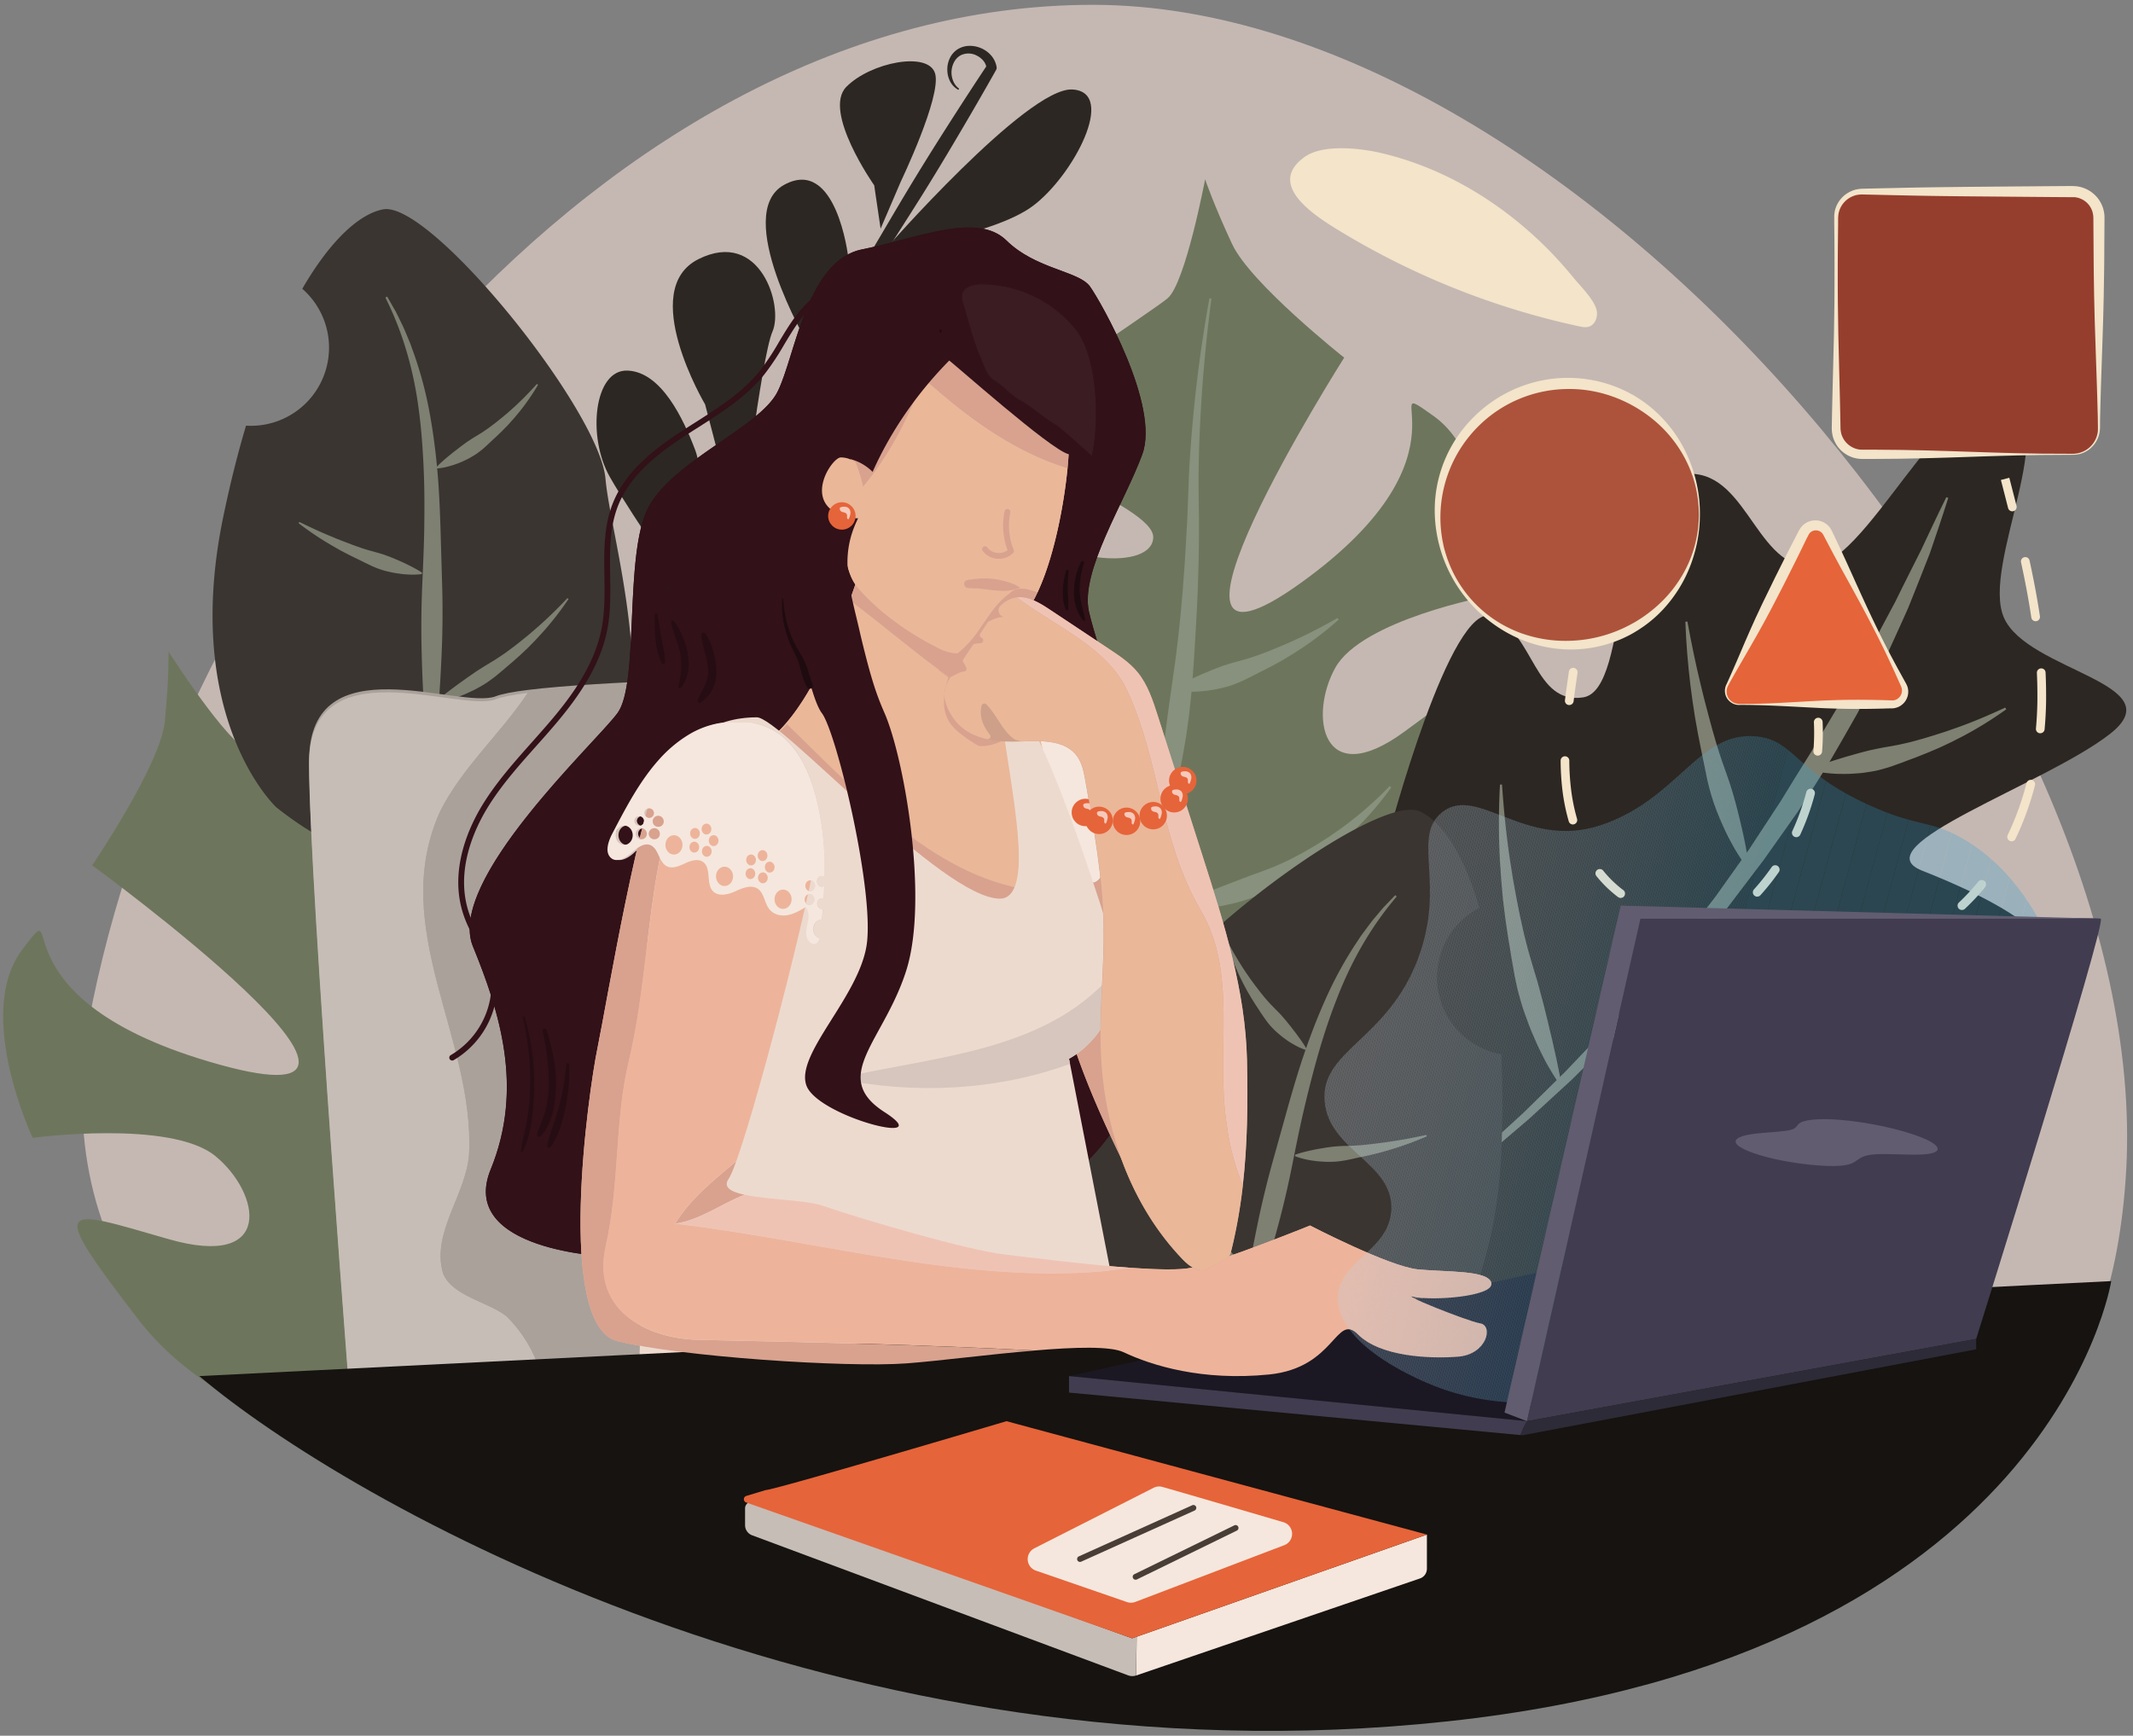 <svg id="Layer_1" data-name="Layer 1" xmlns="http://www.w3.org/2000/svg" xmlns:xlink="http://www.w3.org/1999/xlink" viewBox="0 0 1327 1080"><rect x="0" y="0" width="1327" height="1080" fill="#808080" stroke="none"/><defs><style>.cls-1{fill:none;}.cls-2{fill:#c5b8b2;}.cls-3{fill:#f3e4ca;}.cls-4{fill:#2c2722;}.cls-5{fill:#6d765c;}.cls-6{fill:#87917d;}.cls-7{fill:#7e8072;}.cls-8{fill:#3a3531;}.cls-9{fill:#aaa19b;}.cls-10{fill:#c6bdb6;}.cls-11{fill:#321118;}.cls-12{fill:#d8a28f;}.cls-13{fill:#f5e7dd;}.cls-14{fill:#eab799;}.cls-15{fill:#eddace;}.cls-16{fill:#ad533b;}.cls-17{fill:#963e2d;}.cls-18{fill:#e66439;}.cls-19{fill:#edb49b;}.cls-20{fill:#d6c6bd;}.cls-21{fill:#161310;}.cls-22{fill:#1b1823;}.cls-23{fill:#413c4f;}.cls-24{fill:#efc3b4;}.cls-25{fill:#cea089;}.cls-26{opacity:0.26;}.cls-27{clip-path:url(#clip-path);}.cls-28{fill:#cce0f4;}.cls-29{fill:#cbe0f4;}.cls-30{fill:#cadff4;}.cls-31{fill:#c9dff4;}.cls-32{fill:#c9dff3;}.cls-33{fill:#c8def3;}.cls-34{fill:#c7def3;}.cls-35{fill:#c6def3;}.cls-36{fill:#c5ddf3;}.cls-37{fill:#c4ddf3;}.cls-38{fill:#c3ddf3;}.cls-39{fill:#c3dcf2;}.cls-40{fill:#c2dcf2;}.cls-41{fill:#c1dcf2;}.cls-42{fill:#c0dbf2;}.cls-43{fill:#bfdbf2;}.cls-44{fill:#bedaf2;}.cls-45{fill:#bddaf1;}.cls-46{fill:#bcdaf1;}.cls-47{fill:#bbd9f1;}.cls-48{fill:#bad9f1;}.cls-49{fill:#b9d9f1;}.cls-50{fill:#b8d8f1;}.cls-51{fill:#b7d8f0;}.cls-52{fill:#b6d7f0;}.cls-53{fill:#b5d7f0;}.cls-54{fill:#b4d7f0;}.cls-55{fill:#b3d6f0;}.cls-56{fill:#b2d6f0;}.cls-57{fill:#b1d6ef;}.cls-58{fill:#b0d5ef;}.cls-59{fill:#afd5ef;}.cls-60{fill:#aed5ef;}.cls-61{fill:#aed4ef;}.cls-62{fill:#add4ef;}.cls-63{fill:#acd4ef;}.cls-64{fill:#abd3ee;}.cls-65{fill:#aad3ee;}.cls-66{fill:#a9d2ee;}.cls-67{fill:#a8d2ee;}.cls-68{fill:#a7d2ee;}.cls-69{fill:#a6d1ee;}.cls-70{fill:#a5d1ed;}.cls-71{fill:#a4d1ed;}.cls-72{fill:#a3d0ed;}.cls-73{fill:#a2d0ed;}.cls-74{fill:#a1cfed;}.cls-75{fill:#a0cfed;}.cls-76{fill:#9fceec;}.cls-77{fill:#9eceec;}.cls-78{fill:#9dceec;}.cls-79{fill:#9ccdec;}.cls-80{fill:#9bcdec;}.cls-81{fill:#9acceb;}.cls-82{fill:#99cceb;}.cls-83{fill:#98cceb;}.cls-84{fill:#97cbeb;}.cls-85{fill:#96cbeb;}.cls-86{fill:#95cbeb;}.cls-87{fill:#94caea;}.cls-88{fill:#92caea;}.cls-89{fill:#91c9ea;}.cls-90{fill:#90c9ea;}.cls-91{fill:#8fc8ea;}.cls-92{fill:#8ec8ea;}.cls-93{fill:#8dc8e9;}.cls-94{fill:#8cc7e9;}.cls-95{fill:#8bc7e9;}.cls-96{fill:#8ac6e9;}.cls-97{fill:#89c6e9;}.cls-98{fill:#88c6e8;}.cls-99{fill:#87c5e8;}.cls-100{fill:#86c5e8;}.cls-101{fill:#85c4e8;}.cls-102{fill:#83c4e8;}.cls-103{fill:#82c3e8;}.cls-104{fill:#81c3e7;}.cls-105{fill:#80c3e7;}.cls-106{fill:#7fc2e7;}.cls-107{fill:#7ec2e7;}.cls-108{fill:#7dc1e7;}.cls-109{fill:#7cc1e6;}.cls-110{fill:#7bc0e6;}.cls-111{fill:#79c0e6;}.cls-112{fill:#78c0e6;}.cls-113{fill:#77bfe6;}.cls-114{fill:#76bfe5;}.cls-115{fill:#75bee5;}.cls-116{fill:#74bee5;}.cls-117{fill:#72bde5;}.cls-118{fill:#71bde5;}.cls-119{fill:#70bce4;}.cls-120{fill:#6fbce4;}.cls-121{fill:#6ebbe4;}.cls-122{fill:#6dbbe4;}.cls-123{fill:#6bbbe4;}.cls-124{fill:#6abae4;}.cls-125{fill:#69bae3;}.cls-126{fill:#68b9e3;}.cls-127{fill:#67b9e3;}.cls-128{fill:#65b8e3;}.cls-129{fill:#64b8e2;}.cls-130{fill:#63b7e2;}.cls-131{fill:#62b7e2;}.cls-132{fill:#61b6e2;}.cls-133{fill:#5fb6e2;}.cls-134{fill:#5eb5e1;}.cls-135{fill:#5db5e1;}.cls-136{fill:#5cb4e1;}.cls-137{fill:#5ab4e1;}.cls-138{fill:#59b4e1;}.cls-139{fill:#58b3e0;}.cls-140{fill:#57b3e0;}.cls-141{fill:#56b2e0;}.cls-142{fill:#54b2e0;}.cls-143{fill:#53b1e0;}.cls-144{fill:#52b1df;}.cls-145{fill:#51b0df;}.cls-146{fill:#4fb0df;}.cls-147{fill:#4eafdf;}.cls-148{fill:#4dafdf;}.cls-149{fill:#4baede;}.cls-150{fill:#4aaede;}.cls-151{fill:#49adde;}.cls-152{fill:#48adde;}.cls-153{fill:#46acdd;}.cls-154{fill:#45acdd;}.cls-155{fill:#44abdd;}.cls-156{fill:#42abdd;}.cls-157{fill:#41aadd;}.cls-158{fill:#40aadc;}.cls-159{fill:#3fa9dc;}.cls-160{fill:#3da9dc;}.cls-161{fill:#3ca8dc;}.cls-162{fill:#3ba8db;}.cls-163{fill:#39a7db;}.cls-164{fill:#38a7db;}.cls-165{fill:#37a6db;}.cls-166{fill:#35a6db;}.cls-167{fill:#34a5da;}.cls-168{fill:#33a5da;}.cls-169{fill:#31a4da;}.cls-170{fill:#30a4da;}.cls-171{fill:#2fa3d9;}.cls-172{fill:#2da3d9;}.cls-173{fill:#2ca2d9;}.cls-174{fill:#2ba2d9;}.cls-175{fill:#2aa1d9;}.cls-176{fill:#29a1d9;}.cls-177{fill:#28a0d8;}.cls-178{fill:#27a0d8;}.cls-179{fill:#269fd8;}.cls-180{fill:#259fd8;}.cls-181{fill:#249ed8;}.cls-182{fill:#239ed8;}.cls-183{fill:#219dd7;}.cls-184{fill:#209dd7;}.cls-185{fill:#1f9cd7;}.cls-186{fill:#1e9cd7;}.cls-187{fill:#615c70;}.cls-188{opacity:0.65;}.cls-189{fill:#fff;}.cls-190{fill:#2e2b38;}.cls-191{fill:#493e37;}.cls-192{fill:#2d151d;}.cls-193{fill:#260d13;}.cls-194{fill:#1e0b10;}.cls-195{opacity:0.05;}.cls-196{fill:#4f2631;}</style><clipPath id="clip-path"><path class="cls-1" d="M1276.48,591c-5-16-22.32-50.08-55.34-69.18-20.27-11.73-27.82-7-58.1-20.75-46.8-21.25-46.64-40.66-70.56-42.89-35.94-3.35-48.4,39.33-96.85,55.34-46.51,15.37-76.35-25.37-98.23-8.3-19.68,15.37,2.44,44.53-15.21,91.31-19.2,50.86-60.59,56.79-58.11,88.55,2.42,31.06,43,38.38,41.5,67.79-1.36,25.95-33.58,31.51-33.2,55.34.49,30.41,53.46,51.55,59.49,53.95,35.54,14.18,70.35,11.88,95.46,6.92C1114.34,844,1307.34,688.56,1276.48,591Z"/></clipPath></defs><path class="cls-2" d="M1322.79,727.65c-15.72,286.23-289,282.55-592.3,282.55S-6.94,937.06,57.62,623.47C118,330.1,376.64,3,679.89,3S1339.22,428.58,1322.79,727.65Z"/><path class="cls-3" d="M978.46,172.25C948.05,135,905.6,105.89,858.72,95.1c-12.64-2.91-35.72-5.56-47,2.51C788.2,114.4,816,133,832,142.81A482.56,482.56,0,0,0,982.18,203c2.06.45,4.23.88,6.25.28,4.36-1.29,6.05-7,4.6-11.31C990.82,185.37,982.91,177.7,978.46,172.25Z"/><path class="cls-4" d="M402.64,339a192.49,192.49,0,0,0,36.07-28.33,280.62,280.62,0,0,0,29.67-35c18-24.81,33.3-51.49,49.13-77.92l23.61-39.69c7.88-13.23,15.6-26.55,23.54-39.74S580.73,92.09,589,79.13s16.66-25.91,25.2-38.73l-.44,2.13A8.69,8.69,0,0,0,612,38.07a12.6,12.6,0,0,0-4.09-3.36,11,11,0,0,0-10.38-.23,10,10,0,0,0-3.82,3.9A13.72,13.72,0,0,0,592,44a13.89,13.89,0,0,0,.86,6,11,11,0,0,0,3.61,5,.46.46,0,0,1-.5.76,12.46,12.46,0,0,1-4.78-4.93A16,16,0,0,1,589.37,44a16.26,16.26,0,0,1,1.22-7.08A13.68,13.68,0,0,1,595.26,31a14,14,0,0,1,7.29-2.45,17.5,17.5,0,0,1,7.51,1.3,17.29,17.29,0,0,1,6.35,4.42A14.78,14.78,0,0,1,620,41.58a2.83,2.83,0,0,1-.33,2l-.1.18q-11.34,20.13-23.11,40c-7.81,13.27-15.75,26.46-23.94,39.49s-16.55,26-24.78,39l-24.69,39c-8.24,13-16.38,26.07-24.8,39S481.16,266,471.64,278.16a284.45,284.45,0,0,1-31.15,34.39,187.88,187.88,0,0,1-37.41,27.25.45.45,0,0,1-.44-.78Z"/><path class="cls-4" d="M433.16,378.54s-39.62-56.86-53.79-81.81-9.88-67,11.09-66.14,34.7,29.89,42.21,49.88S433.16,378.54,433.16,378.54Z"/><path class="cls-4" d="M438.67,251.62s-42.34-71.35-4.08-90.41,53,29.11,46,45.07-20.41,127.94-20.41,127.94Z"/><path class="cls-4" d="M488.83,291.82s87.86-56.66,103.37-86.75-8.5-45.19-26.51-38.8S488.83,291.82,488.83,291.82Z"/><path class="cls-4" d="M502.36,213.56s-47-80.7-14.54-98.54,39.81,44.47,39.81,44.47l-22,76.17Z"/><path class="cls-4" d="M549.9,156.1s67.24-9.18,92.46-27.8,52.9-71.18,24.71-72.62S549.9,156.1,549.9,156.1Z"/><path class="cls-4" d="M543.87,115.31s-32.35-46-17.35-61.26,51.38-22.5,55.28-8.16-21.35,67-21.35,67l-12.6,29.39Z"/><path class="cls-5" d="M250.58,903.66S142.7,894.77,85.65,820.5s-47.54-68.7,19-49.55S161.93,742.2,134,719.34,20.32,708,20.32,708s-36.6-77.49-6.46-117.12-23.46,31,122.67,71.54-79.18-124-79.18-124S99.83,475.92,102.52,449s2.33-43.63,2.33-43.63,36.37,57.35,51.07,62.52S257.39,491.61,282,507.63s-70.3,78.87-62.15,98.22,64.79-3.37,80-35,47.9,65,47.9,65Z"/><path class="cls-5" d="M791.56,623.47s91-40.52,115.58-127.35,18.16-78.74-33.38-40.9-59.64-10-43-39.78S926,370.9,926,370.9s5.64-83.75-34.05-112,31,22.18-82.69,103.82,27-140.19,27-140.19S778,176.43,766.55,151.9s-16.81-40.32-16.81-40.32-12.27,64.75-23.33,74-80.4,52.58-96.41,75,88,53.18,87.46,73.8-57.62,16.15-81.59-9-19.72,75.42-19.72,75.42Z"/><path class="cls-6" d="M714.21,547.56c.59-7.66,1.57-15.2,2.38-22.77l2.72-22.61q2.73-22.57,5.57-45c.43-3.76,1-7.5,1.45-11.24l1.54-11.23c1.1-7.47,2.12-15,3.19-22.45,2-15,3.51-30.05,4.77-45.13.56-7.55,1.17-15.1,1.59-22.66s.88-15.11,1.28-22.68l.84-22.79q.5-11.44,1.36-22.85a865.88,865.88,0,0,1,11.53-90.59l1.25.2q-6,45.17-7.58,90.67c-.26,7.57-.41,15.15-.42,22.7s.13,15.17.22,22.8,0,15.25-.12,22.88-.4,15.25-.64,22.88c-.63,15.24-1.57,30.48-2.55,45.74-.58,7.61-1.08,15.24-1.9,22.84-.41,3.8-.79,7.6-1.31,11.39s-1,7.57-1.61,11.35c-4.94,30.16-11.89,60-22.32,88.87Z"/><path class="cls-6" d="M730.37,428.31a67,67,0,0,1,6.36-3.6c2.12-1.12,4.24-2.14,6.36-3.09s4.23-1.94,6.35-2.82,4.23-1.79,6.36-2.62,4.24-1.66,6.41-2.34,4.33-1.38,6.55-1.95l6.62-1.83c2.19-.66,4.36-1.39,6.53-2.12l6.45-2.41,6.38-2.59,6.37-2.68,6.3-2.87c8.4-3.87,16.6-8.23,24.73-12.88l.74,1a208.59,208.59,0,0,1-22.35,17.36l-6,3.87-6.08,3.71-6.23,3.46-6.34,3.3c-2.13,1-4.27,2.12-6.39,3.24l-6.45,3.17c-2.19,1-4.4,1.89-6.66,2.69s-4.58,1.38-6.91,1.94-4.71.93-7.08,1.3-4.78.56-7.19.72-4.84.14-7.27.07a59.63,59.63,0,0,1-7.35-.81Z"/><path class="cls-6" d="M729.05,563.54c3.14-1.44,6.28-2.56,9.39-3.69s6.17-2.39,9.24-3.46c3-1.23,6.08-2.36,9.12-3.44,3-1.23,6-2.37,9-3.49s6-2.4,9-3.45c3-1.21,6-2.27,9-3.32l9-3.45c3-1.28,5.89-2.62,8.83-4l8.61-4.49,8.41-4.89,8.24-5.21,8-5.61a223.34,223.34,0,0,0,29.63-25.89l1,.81A191.65,191.65,0,0,1,839,520l-7.62,6.62-7.94,6.27-8.29,5.83-8.56,5.46c-2.93,1.69-5.86,3.4-8.78,5.16l-9,4.87c-3.08,1.44-6.18,2.88-9.34,4.15s-6.46,2.2-9.73,3.16c-3.32.8-6.64,1.56-10,2.24-3.38.53-6.76,1-10.13,1.38s-6.82.39-10.21.44c-3.43-.16-6.83-.29-10.23-.75Z"/><path class="cls-6" d="M732.64,466.62c-3.21.21-6.42.16-9.65.05-3.17-.3-6.36-.71-9.54-1.19-3.13-.64-6.26-1.39-9.38-2.18q-4.59-1.44-9.14-3.07c-2.95-1.24-5.89-2.57-8.76-4s-5.55-3.25-8.25-5l-7.76-5.68c-2.48-2-5-4-7.49-6l-7.21-6.26-6.85-6.62-6.4-7-6-7.35A153.87,153.87,0,0,1,617.15,380l1.12-.59A175.85,175.85,0,0,0,641,408.2l6.51,6.37,6.83,6,7,5.67,7.34,5.27c2.54,1.61,5.08,3.22,7.65,4.76l7.93,4.23c2.7,1.29,5.36,2.63,8,4.07s5.3,2.69,7.9,4.17,5.32,2.71,8,4.17c2.7,1.29,5.4,2.64,8.09,4.09,2.75,1.28,5.49,2.63,8.25,4.09s5.61,2.68,8.42,4.3Z"/><path class="cls-4" d="M863.61,520.59s39-147.84,64.95-137.16,25.91,55.18,56.36,50.49,16.39-128.82,58.55-138.19,46.85,55.35,82,57,83.24-115.51,121.25-103.8-14.59,102.23,0,135.44,105.94,40.84,66.13,72.15-155.5,70-117.11,85.19,132.42,56.21,51,91.34-175.12,92.18-116.57,102.3,145.22-7.4,84.32,50.55-316.19,93.08-316.19,93.08Z"/><path class="cls-7" d="M1127.47,478.15c2.56-1.17,5.11-2.1,7.65-3s5.07-1.76,7.6-2.52,5-1.58,7.55-2.27,5-1.46,7.53-2.11,5-1.34,7.55-1.85,5.07-1.08,7.63-1.5l7.69-1.38c2.55-.54,5.09-1.13,7.63-1.73l7.55-2.05,7.51-2.26,7.48-2.4,7.43-2.61c9.89-3.55,19.61-7.69,29.23-12.2l.64,1.09a236,236,0,0,1-27.3,16.89l-7.2,3.65-7.31,3.44-7.44,3.15-7.55,3c-2.54.92-5.07,1.85-7.6,2.85l-7.67,2.75c-2.59.81-5.2,1.57-7.83,2.21s-5.33,1-8,1.41-5.41.54-8.12.72-5.45.14-8.17.1-5.46-.3-8.19-.59a77.06,77.06,0,0,1-8.17-1.5Z"/><path class="cls-7" d="M1086.89,539.82c-2.09-2.71-3.89-5.55-5.72-8.4s-3.37-5.8-5-8.76-3-6-4.37-9-2.62-6.14-3.86-9.23-2.27-6.27-3.25-9.45-1.75-6.43-2.53-9.66l-2-9.79c-.62-3.28-1.3-6.53-2-9.79l-1.92-9.78-1.75-9.8-1.5-9.84-1.32-9.86c-1.57-13.17-2.71-26.37-3.15-39.59l1.26-.13c2.42,13,5,25.85,8.11,38.6l2.33,9.55,2.49,9.51,2.55,9.47,2.72,9.42c1,3.12,1.94,6.23,3,9.33l3.25,9.24c1.09,3.08,2.17,6.15,3.09,9.27s1.88,6.23,2.69,9.4,1.65,6.31,2.39,9.5,1.54,6.37,2.21,9.6,1.38,6.46,1.94,9.75,1.19,6.57,1.5,10Z"/><path class="cls-7" d="M969.85,674.07c-2.33-3.34-4.38-6.82-6.45-10.3s-3.8-7.11-5.59-10.73-3.32-7.32-4.9-11-2.89-7.5-4.28-11.28-2.47-7.65-3.56-11.52-1.86-7.82-2.71-11.74l-2.1-11.88c-.61-4-1.27-7.93-1.94-11.88l-1.77-11.89-1.48-11.92L934,548l-.82-12a436.08,436.08,0,0,1,0-47.83h1.27c1.07,15.84,2.66,31.6,5,47.21L941.27,547l2.11,11.62,2.3,11.58,2.56,11.51c1,3.82,1.92,7.62,3,11.41l3.32,11.3c1.15,3.75,2.3,7.5,3.27,11.29s2.07,7.55,3,11.37,1.92,7.61,2.79,11.45,1.87,7.64,2.7,11.52,1.79,7.71,2.56,11.64,1.66,7.82,2.22,11.86Z"/><path class="cls-7" d="M865.29,762.61l28.29-22.43,27.5-23.36,26.61-24.33,25.71-25.25,24.84-26.07,23.88-26.94,23-27.68,22-28.48,20.84-29.29,19.69-30,9.39-15.3,9.5-15.23,9.08-15.49,9.2-15.41L1162.38,406c5.6-10.58,11.1-21.23,16.83-31.78,2.66-5.38,5.27-10.78,8-16.14l8.1-16.11c5.1-10.88,10.18-21.79,15.57-32.61l1.18.45c-3.61,11.52-7.52,23-11.43,34.42L1194,361.1c-2.2,5.64-4.5,11.24-6.74,16.86-4.86,11.08-10,22.07-15,33.11l-16.5,32.4-9,15.81-9.1,15.74L1128,490.35l-9.89,15.25-21,29.66-22,29-22.85,28.21-23.83,27.37-24.84,26.44-25.75,25.52-26.7,24.51L923.6,719.78l-28.36,22.5L866,763.63Z"/><path class="cls-8" d="M352.76,518.43c-71.94,45.07-138.2,17.94-180.88-16.13,0,0-58.92-54.74-33.09-180.17,4.3-20.86,9.1-39.95,14.27-57.27,1,.05,2,.09,3,.09a48.63,48.63,0,0,0,32-85.26c17.7-30.58,35.8-46.71,50.31-49.42,29.51-5.52,134.65,125,138.33,167.68S424.7,473.35,352.76,518.43Z"/><path class="cls-7" d="M267.36,477.15c-1.72-12.38-2.72-24.76-3.54-37.13s-1.29-24.74-1.56-37.11-.14-24.73.36-37.09,1.14-24.69,1.31-37,.2-24.6-.34-36.84-1.38-24.48-3-36.61c-3.09-24.27-9.74-48.15-20.83-70.21l1.1-.62,4.63,8.09c.81,1.33,1.46,2.74,2.16,4.14L249.7,201c1.44,2.77,2.57,5.67,3.78,8.54l1.81,4.32c.55,1.46,1,2.94,1.58,4.41a238.26,238.26,0,0,1,9.94,36.11c2.37,12.27,4,24.67,5.17,37.1s1.66,24.87,2.07,37.3l1.08,37.18c.3,12.37.25,24.73-.23,37.09s-1.17,24.73-2.14,37.08-2.21,24.72-4.13,37.07Z"/><path class="cls-7" d="M271.54,290.64a47.62,47.62,0,0,1,3.87-3.69c1.29-1.19,2.6-2.3,3.93-3.37s2.62-2.17,4-3.19,2.64-2.08,4-3.07,2.67-2,4.06-2.91,2.79-1.82,4.22-2.69l4.28-2.63c1.4-.92,2.78-1.87,4.16-2.84l4-3,3.94-3.17,3.89-3.24,3.79-3.37A199.39,199.39,0,0,0,334,238.91l.73.53a139.12,139.12,0,0,1-11.83,17.09l-3.37,4-3.49,3.9-3.67,3.75-3.79,3.64c-1.3,1.18-2.59,2.36-3.86,3.59L300.83,279c-1.36,1.11-2.74,2.22-4.18,3.23s-3,1.89-4.51,2.75-3.16,1.59-4.76,2.32-3.29,1.33-5,1.92-3.4,1-5.13,1.45a45.63,45.63,0,0,1-5.36.84Z"/><path class="cls-7" d="M262.37,357.23a48,48,0,0,1-5.46.33c-1.79,0-3.58-.11-5.36-.25s-3.53-.42-5.28-.69-3.48-.67-5.21-1.06-3.4-.92-5.07-1.49-3.29-1.28-4.91-2l-4.77-2.3c-1.58-.81-3.16-1.57-4.75-2.33l-4.73-2.34-4.67-2.43-4.58-2.59-4.53-2.68a201.54,201.54,0,0,1-17.29-11.85l.48-.77c6.25,3,12.51,6,18.87,8.6l4.77,2,4.8,1.86,4.8,1.83,4.84,1.73c1.62.53,3.25,1.06,4.89,1.54l4.95,1.37c1.64.45,3.28.91,4.88,1.48s3.21,1.13,4.78,1.79,3.16,1.3,4.73,2,3.14,1.4,4.7,2.18,3.13,1.54,4.68,2.41a52.32,52.32,0,0,1,4.64,2.79Z"/><path class="cls-7" d="M271.5,436.28c1.68-1.57,3.44-2.92,5.18-4.28s3.48-2.7,5.24-4,3.49-2.59,5.25-3.83,3.5-2.52,5.27-3.73,3.51-2.46,5.32-3.6,3.61-2.3,5.45-3.4l5.5-3.37c1.8-1.17,3.58-2.38,5.36-3.6l5.21-3.82,5.1-4,5-4.08,4.92-4.24A259,259,0,0,0,353,372.15l.71.56a192.47,192.47,0,0,1-16.23,20.86l-4.5,4.88-4.66,4.74-4.84,4.56-5,4.43c-1.7,1.43-3.4,2.88-5.07,4.35l-5.15,4.28c-1.78,1.35-3.56,2.69-5.41,3.94s-3.8,2.34-5.75,3.42-4,2-6,2.95-4.12,1.74-6.21,2.54-4.25,1.42-6.41,2-4.38,1.07-6.64,1.4Z"/><path class="cls-8" d="M679.25,854.21c59,61,129.85,50.59,179.46,27.77,0,0,70.34-39,75.38-167,.83-21.29.75-41-.11-59-1-.18-2-.39-3-.63a48.63,48.63,0,0,1-10.62-90.45c-9.84-33.94-23.54-53.94-37-60-27.32-12.45-160.73,89.06-174.54,129.56S620.24,793.18,679.25,854.21Z"/><path class="cls-7" d="M770.83,834.34c1.1-12.45,2.92-24.73,4.89-37s4.31-24.4,6.82-36.51,5.42-24.13,8.68-36.06l10-35.84c3.38-12,6.89-23.91,11-35.71s8.68-23.43,13.92-34.78A240.37,240.37,0,0,1,844.4,585.8c.87-1.29,1.71-2.61,2.6-3.89l2.79-3.76c1.86-2.5,3.66-5,5.72-7.39l3-3.57c1-1.19,2-2.4,3.09-3.5L868,557l.92.86c-16.06,18.76-28.25,40.34-37.07,63.17-4.5,11.38-8.33,23-11.72,34.8s-6.37,23.7-9.17,35.69-5.14,24.1-7.6,36.23-5.32,24.16-8.56,36.1-6.7,23.82-10.43,35.65-7.7,23.58-12.35,35.18Z"/><path class="cls-7" d="M812.21,653.28a44.27,44.27,0,0,1-5-2.1c-1.59-.82-3.12-1.71-4.64-2.64s-2.92-2-4.35-3.06-2.73-2.23-4.07-3.39-2.53-2.45-3.72-3.75-2.22-2.73-3.28-4.14l-3-4.38c-.94-1.5-1.91-3-2.88-4.41L778.5,621l-2.66-4.52-2.46-4.63-2.31-4.69a139.24,139.24,0,0,1-7.38-19.43l.84-.34A195.1,195.1,0,0,0,775,604.92l2.87,4.18,3,4.08,3.06,4,3.17,3.91c1.11,1.27,2.22,2.52,3.36,3.75l3.52,3.59c1.19,1.18,2.37,2.36,3.45,3.62s2.22,2.48,3.25,3.8,2.12,2.58,3.13,3.93,2.09,2.66,3.09,4.05,2,2.75,3,4.22a48.92,48.92,0,0,1,2.87,4.51Z"/><path class="cls-7" d="M805.71,718.52a47.9,47.9,0,0,1,5.18-1.59q2.57-.7,5.12-1.21c1.7-.39,3.39-.71,5.09-1s3.38-.58,5.07-.82,3.37-.47,5.07-.59,3.39-.22,5.1-.27l5.12-.14c1.71-.08,3.42-.2,5.12-.32l5.11-.52,5.1-.62,5.11-.66L867,710c6.81-1,13.59-2.37,20.39-3.82l.28.86A198.45,198.45,0,0,1,868,714.42l-5,1.52-5.07,1.41-5.12,1.24-5.15,1.14c-1.72.35-3.45.71-5.17,1.12l-5.18,1.09c-1.74.29-3.49.58-5.24.75s-3.53.22-5.29.23-3.54-.1-5.3-.22-3.54-.35-5.3-.6-3.52-.63-5.27-1.05a46.69,46.69,0,0,1-5.21-1.63Z"/><path class="cls-7" d="M777.29,794.67c-2.11-.86-4.1-1.91-6.11-2.95s-3.85-2.3-5.73-3.52-3.64-2.6-5.43-4-3.43-2.85-5.12-4.31-3.23-3.09-4.77-4.7-2.9-3.39-4.31-5.13l-4-5.39c-1.27-1.83-2.57-3.64-3.87-5.44l-3.77-5.49-3.61-5.59-3.38-5.73-3.2-5.81a194.51,194.51,0,0,1-10.75-24.14l.82-.38a260.22,260.22,0,0,0,13.79,22.18l3.76,5.29,3.91,5.18,4,5.09,4.14,5c1.43,1.61,2.87,3.21,4.34,4.79l4.53,4.59c1.52,1.51,3,3,4.47,4.61s2.92,3.13,4.31,4.77,2.83,3.22,4.21,4.88,2.82,3.27,4.18,5,2.79,3.35,4.13,5.12,2.75,3.47,4,5.39Z"/><path class="cls-9" d="M681.58,857.86,340.3,888.64,220,899.51s-27.68-352.34-27.68-426.12S286.36,442,308.49,433.22c3.7-1.47,10.73-2.77,19.85-3.91,45.7-5.72,144.33-7.56,144.33-7.56h153.5Z"/><path class="cls-10" d="M315.3,819.23c-10.84-9-34.32-12.65-39.74-27.1-7.23-25.28,14.45-48.77,16.26-74,3.61-72.25-50.58-140.89-18.07-213.14,13.71-27.41,37.66-48.43,54.59-73.83-9.13,1.15-16.16,2.44-19.85,3.91-22.13,8.82-116.21-33.61-116.21,40.18S220,901.31,220,901.31L340.3,890.45C341,864.31,335.79,839.72,315.3,819.23Z"/><path class="cls-9" d="M626.16,423.55H472.67s-98.64,1.84-144.33,7.56c-16.93,25.4-40.88,46.42-54.59,73.83-32.51,72.25,21.68,140.89,18.07,213.14-1.81,25.28-23.49,48.77-16.26,74,5.42,14.45,28.9,18.07,39.74,27.1,20.49,20.49,25.73,45.08,25,71.22l341.28-30.79Z"/><path class="cls-11" d="M378.59,781.91s-94.08-3.38-73.32-54.26,5.53-98.13-11.07-138.84,76.09-126.28,89.93-145.06,3.9-99,19.24-128.08,69.3-49.81,80.37-71.94,18-81.63,52.57-88.55,71.5-23.51,89.85-5.53,45,18.91,51.94,28.59,43.6,74.27,32.53,104.47-38.74,72.67-33.2,97.78,30.29,86,26.91,117.8,20.13,76.1,25.66,103.77-36.76,130-85.48,139.73S378.59,781.91,378.59,781.91Z"/><path class="cls-11" d="M672.93,246.65c-12.64,66.83-27.09,131.85-12.64,198.69,12.9,53.34,37.3,101.34,67.1,146.37-8.06-27.51-26-65.32-23-93.42,3.38-31.82-21.38-92.69-26.91-117.8s22.13-67.59,33.2-97.78S685,187.93,678.1,178.24c-6-8.4-26.89-10.21-44.3-22.31C658.56,180.58,679,210.47,672.93,246.65Z"/><path class="cls-11" d="M727.39,591.71c-29.8-45-54.2-93-67.1-146.37-14.45-66.84,0-131.86,12.64-198.69,6-36.18-14.37-66.07-39.13-90.72a58.79,58.79,0,0,1-7.64-6.28c-18.35-18-55.26-1.38-89.85,5.53s-41.5,66.41-52.57,88.55-65,42.89-80.37,71.94S398,425,384.13,443.75,277.6,548.1,294.2,588.81s31.82,88,11.07,138.84,73.32,54.26,73.32,54.26,217.21-30.44,265.93-40.12,91-112.06,85.48-139.73C729.35,598.82,728.45,595.35,727.39,591.71Z"/><path class="cls-12" d="M691.17,462.76c11.1,18.15,16.7,39,22.15,59.61Q733.39,598,753.47,673.69c6.65,25,12.84,53.52-1,75.43-3.58,5.66-8.56,10.67-14.82,13.07s-13.88,1.8-19-2.55c-3.18-2.71-5.12-6.55-7-10.28-13.13-26.29-26.29-52.63-36.88-80a463.33,463.33,0,0,1-18-57.45,469.33,469.33,0,0,1-13.11-120.5q.33-15.17,1.63-30.29c.66-7.56,1.91-16,6.53-22.27,4.46-6.05,10.46-5.6,16.17-1.49a84.92,84.92,0,0,1,19.35,19.74C688.73,458.91,690,460.81,691.17,462.76Z"/><path class="cls-13" d="M691.17,462.76c-1.19-1.95-2.44-3.85-3.77-5.7a84.92,84.92,0,0,0-19.35-19.74c-5.71-4.11-11.71-4.56-16.17,1.49-4.62,6.28-5.87,14.71-6.53,22.27q-1.3,15.12-1.63,30.29a471,471,0,0,0,2.66,60.78q1.23,11.22,3,22.37c5.83-10.27,4.26-24.88,14.63-33.52,7-8,13,10,17,8,8-3,9-23,18-22,5,0,8,12,17,9l.84-.39q-1.77-6.61-3.52-13.24C707.86,501.8,702.27,480.91,691.17,462.76Z"/><path class="cls-12" d="M699,527c-9-1-10,19-18,22-4,2-10-16-17-8-10.37,8.64-8.8,23.25-14.63,33.52q3,18.81,7.46,37.35a463.33,463.33,0,0,0,18,57.45c10.59,27.41,23.75,53.75,36.88,80,1.87,3.73,3.81,7.57,7,10.28,5.1,4.35,12.73,5,19,2.55s11.24-7.41,14.82-13.07c13.85-21.91,7.66-50.38,1-75.43L716.84,535.61,716,536C707,539,704,527,699,527Z"/><path class="cls-14" d="M541.84,332.27s-32.49,123.54-76.09,134.2S637.31,582.69,637.31,582.69l14.31-103.9-29.53-123Z"/><path class="cls-12" d="M595,459.52c19.16,11.5,31.32-.23,49.2-10.59-21.5-6.3-41.28-18.42-60.28-32.35C572.23,427.89,583.12,451,595,459.52Z"/><path class="cls-14" d="M644.24,448.93c-17.88,10.36-15.62,31-45.44,8.55-11.93-8.52-14.11-18.47-8.76-36-18.89-13.85-43.09-34.44-61.36-48-13.43,37-36.07,86.37-62.93,92.94-43.6,10.67,171.56,116.22,171.56,116.22l14.31-103.91L644.46,449Z"/><path class="cls-12" d="M541.84,332.27s-4.79,18.22-13.16,41.26c36.73,27.21,72.82,63,115.78,75.47l-22.37-93.21Z"/><path class="cls-12" d="M463.92,467.18C419.74,475.14,628,593.74,628,593.74l19-39.25c-62.27-5.4-112.65-60.37-157.33-103.85C481.45,459.44,472.77,465.59,463.92,467.18Z"/><path class="cls-15" d="M403.49,518.43c-2.76-11.84,12-72.1,67.37-72.1,14.66,0,115.34,112.77,151.23,112.84,29.58.05-6.61-124.68,2.76-125.92C645.61,430.5,694,592.37,696.8,602.06s-6.73,42.88-31.73,56.72L704.34,860.1S388.06,911,393.59,918,403.49,518.43,403.49,518.43Z"/><path class="cls-15" d="M393.59,918c.2.26.41-.06.61-.89C393.61,917.41,393.39,917.71,393.59,918Z"/><path class="cls-14" d="M663.59,267.25c5.54-1.39-4.15,103.76-34.58,123.13l-19.48,12.39a24.54,24.54,0,0,1-24,1.31c-13.62-6.64-35.33-19.28-52-38.6C507.26,335,550.15,200.84,550.15,200.84s89.92-6.92,95.46-6.92S663.59,267.25,663.59,267.25Z"/><path class="cls-12" d="M627.78,369.47c-13.8,10-17.37,26.1-32.71,37.51,7.16,2.65,7.94-.06,14.46-4.21L629,390.38c6.42-4.09,11.92-12,16.55-21.94C637.48,365.88,632.43,364.82,627.78,369.47Z"/><path class="cls-12" d="M570,246.65c0-1.81,5.41-10.84,9-7.23,26.29,23.2,53.92,42.4,85.13,52,1.42-14.55,1.19-24.58-.55-24.15,0,0-12.45-73.33-18-73.33s-95.46,6.92-95.46,6.92-20.64,64.6-24.51,114.32C544.7,296.56,559.39,272.63,570,246.65Z"/><path class="cls-14" d="M579,239.42c-3.62-3.61-9,5.42-9,7.23-10.59,26-25.28,49.91-44.34,68.51-1.7,21.95-.14,41,7.9,50.32,16.7,19.32,38.41,32,52,38.6a22.09,22.09,0,0,0,2.27.93c7-16.46,22.53-29.11,36.32-39.15,4.66-4.66,13.32,0,21.4,2.58,10.43-22.37,16.42-54.93,18.58-77C632.93,281.82,605.3,262.62,579,239.42Z"/><path class="cls-11" d="M588.88,223c4.15,2.76,64.75,57,76,59.63s16.75-50,16.75-50l-37.06-65-73.77,12.45Z"/><path class="cls-3" d="M1130.87,470.17h-.22a2.71,2.71,0,0,1-2.48-2.92,141.66,141.66,0,0,0,.32-17.71,2.71,2.71,0,1,1,5.41-.24,144.94,144.94,0,0,1-.33,18.39A2.71,2.71,0,0,1,1130.87,470.17Z"/><path class="cls-3" d="M1117.53,520.92a2.65,2.65,0,0,1-1.13-.25,2.7,2.7,0,0,1-1.33-3.59,149.08,149.08,0,0,0,8.74-24.35,2.71,2.71,0,0,1,5.24,1.38,153.7,153.7,0,0,1-9.06,25.24A2.71,2.71,0,0,1,1117.53,520.92Z"/><path class="cls-3" d="M1093.2,557.92a2.71,2.71,0,0,1-2-4.52,141.49,141.49,0,0,0,11-13.87,2.71,2.71,0,0,1,4.45,3.1,145.83,145.83,0,0,1-11.45,14.4A2.7,2.7,0,0,1,1093.2,557.92Z"/><path class="cls-3" d="M1220.58,566.21a2.7,2.7,0,0,1-1.85-4.68,132.24,132.24,0,0,0,12-12.94A2.71,2.71,0,0,1,1235,552a137.26,137.26,0,0,1-12.55,13.47A2.69,2.69,0,0,1,1220.58,566.21Z"/><path class="cls-3" d="M1251.47,523.49a2.72,2.72,0,0,1-2.44-3.89,177.53,177.53,0,0,0,11.73-32.32,2.71,2.71,0,1,1,5.25,1.37,184,184,0,0,1-12.1,33.3A2.7,2.7,0,0,1,1251.47,523.49Zm17.85-67.24h-.25a2.7,2.7,0,0,1-2.45-2.94c.51-5.67.81-11.46.9-17.22,0-1.32,0-2.65,0-4,0-4.37-.11-8.87-.32-13.37a2.71,2.71,0,0,1,2.58-2.83,2.67,2.67,0,0,1,2.83,2.57c.22,4.59.33,9.17.33,13.63,0,1.35,0,2.7,0,4.06-.09,5.89-.4,11.82-.93,17.62A2.7,2.7,0,0,1,1269.32,456.25Zm-2.9-69.7a2.72,2.72,0,0,1-2.68-2.31c-1.58-10.6-3.66-21.79-6.36-34.19a2.71,2.71,0,1,1,5.29-1.15c2.73,12.52,4.83,23.82,6.43,34.54a2.71,2.71,0,0,1-2.68,3.11Z"/><path class="cls-3" d="M1251.92,318.16a2.71,2.71,0,0,1-2.63-2.05q-2.22-8.75-4.48-17.46l5.24-1.38q2.27,8.76,4.49,17.51a2.7,2.7,0,0,1-2,3.29A2.56,2.56,0,0,1,1251.92,318.16Z"/><path class="cls-3" d="M976.29,438.69l-.34,0a2.71,2.71,0,0,1-2.35-3c.79-6.18,1.69-12.43,2.48-17.94a2.71,2.71,0,0,1,5.36.77c-.79,5.49-1.68,11.71-2.46,17.85A2.72,2.72,0,0,1,976.29,438.69Z"/><path class="cls-3" d="M978.55,513a2.7,2.7,0,0,1-2.6-2,123,123,0,0,1-3.84-18.7,159.86,159.86,0,0,1-1.2-19,2.71,2.71,0,0,1,2.69-2.73h0a2.71,2.71,0,0,1,2.71,2.69,153.18,153.18,0,0,0,1.16,18.38,116.9,116.9,0,0,0,3.66,17.87,2.71,2.71,0,0,1-1.85,3.36A2.78,2.78,0,0,1,978.55,513Z"/><path class="cls-3" d="M1008.27,558.72a2.63,2.63,0,0,1-1.62-.54,75.25,75.25,0,0,1-13.43-13,2.71,2.71,0,1,1,4.22-3.4,70.15,70.15,0,0,0,12.45,12.06,2.71,2.71,0,0,1-1.62,4.88Z"/><circle class="cls-16" cx="975.81" cy="320.02" r="81.43"/><path class="cls-3" d="M1057.56,320a89.44,89.44,0,0,1-5.75,31.48,84.66,84.66,0,0,1-17,27.55,78.08,78.08,0,0,1-12.36,10.8c-1.15.77-2.27,1.56-3.44,2.29s-2.34,1.45-3.54,2.13-2.42,1.31-3.67,1.91-2.48,1.2-3.76,1.72a79.1,79.1,0,0,1-32.26,6.23A81.14,81.14,0,0,1,944,396.9a84.66,84.66,0,0,1-14.13-8.08A87.48,87.48,0,0,1,892.62,320a81.54,81.54,0,0,1,23.46-59.74,84,84,0,0,1,27.28-18.62,82.34,82.34,0,0,1,64.81.25c1.27.54,2.51,1.16,3.76,1.75s2.44,1.29,3.67,1.93,2.36,1.43,3.54,2.14,2.28,1.55,3.42,2.32a79,79,0,0,1,12.33,10.89,83.25,83.25,0,0,1,9.85,13,87.18,87.18,0,0,1,7.12,14.56,88.41,88.41,0,0,1,4.29,15.52A85.63,85.63,0,0,1,1057.56,320Zm-.65,0a79.77,79.77,0,0,0-1.7-15.8,74.45,74.45,0,0,0-5-15,78.47,78.47,0,0,0-18.35-25.25c-15.32-14-35.59-22.11-56.07-21.9a79.63,79.63,0,0,0-29.87,5.86,79.21,79.21,0,0,0-25.54,16.7,80,80,0,0,0-23.09,71c.21,1.3.52,2.57.77,3.86s.64,2.54,1,3.82.79,2.5,1.18,3.75.92,2.47,1.37,3.7a75.67,75.67,0,0,0,29.72,35.86,77.71,77.71,0,0,0,14,7,81.86,81.86,0,0,0,30.48,5.14,84.56,84.56,0,0,0,30.07-6.14c1.19-.48,2.36-1,3.54-1.52s2.31-1.13,3.47-1.69,2.27-1.22,3.41-1.82,2.21-1.33,3.32-2a85.78,85.78,0,0,0,12.31-9.45,78.48,78.48,0,0,0,18.35-25.28A74.48,74.48,0,0,0,1056.91,320Z"/><rect class="cls-17" x="1142.28" y="119.21" width="163.49" height="163.49" rx="16.26"/><path class="cls-3" d="M1289.52,283l-19.57.12c-6.52.13-13,.18-19.56.39-13,.31-26.09.83-39.13,1.23-6.52.18-13,.4-19.56.5l-9.78.2-9.78.08c-3.26,0-6.53.08-9.79.06h-3.66l-1.42-.06a18.69,18.69,0,0,1-5.6-1.24,18.92,18.92,0,0,1-8.85-7.06,20.5,20.5,0,0,1-2.44-5.16,21.14,21.14,0,0,1-.79-5.63c.21-13,.58-26.09.89-39.13l.48-19.56.28-19.57q.13-19.56,0-39.12l-.11-9.79,0-2.44,0-1.22c0-.42,0-.88,0-1.31a17,17,0,0,1,1-5.17,17.87,17.87,0,0,1,6.37-8.37,19.57,19.57,0,0,1,4.78-2.43,20.37,20.37,0,0,1,5.32-.9c13-.27,26.08-.62,39.12-.82s26.09-.34,39.13-.45l39.13-.32,9.78-.07h3.67l1.44.06a19.07,19.07,0,0,1,5.77,1.27,19.83,19.83,0,0,1,9.18,7.21,21.49,21.49,0,0,1,2.59,5.32,20.71,20.71,0,0,1,.86,5.85l-.13,19.56c0,6.52-.08,13-.2,19.56l-.15,9.78-.24,9.79c-.14,6.52-.39,13-.6,19.56-.4,13-.92,26.08-1.24,39.13-.09,3.26-.18,6.52-.23,9.78l0,2.44c0,.81,0,1.63-.1,2.48a16.16,16.16,0,0,1-1.16,4.9,17.1,17.1,0,0,1-6.19,7.71,17.91,17.91,0,0,1-4.5,2.15A18.63,18.63,0,0,1,1289.52,283Zm0-.65a15.78,15.78,0,0,0,9-2.85,15.73,15.73,0,0,0,5.73-7.42,15.25,15.25,0,0,0,.93-4.62c0-.78,0-1.59,0-2.41l-.05-2.44c0-3.26-.13-6.52-.22-9.78-.33-13.05-.84-26.09-1.25-39.13-.21-6.52-.46-13-.6-19.56l-.24-9.79-.15-9.78c-.12-6.52-.15-13-.2-19.56l-.13-19.56a15.61,15.61,0,0,0-.59-3.8,14.28,14.28,0,0,0-1.67-3.45,12.88,12.88,0,0,0-6-4.7,12.23,12.23,0,0,0-3.74-.83l-1,0h-3.67l-9.78-.07-39.13-.33c-13-.1-26.09-.22-39.13-.44s-26.08-.55-39.12-.83a16.65,16.65,0,0,0-4.33.56,16,16,0,0,0-4,1.84,14.85,14.85,0,0,0-5.56,6.76,14.36,14.36,0,0,0-1,4.34c0,.38-.06.74-.07,1.14l0,1.22,0,2.44-.11,9.79q-.21,19.56-.05,39.12l.28,19.57.47,19.56c.32,13,.69,26.08.89,39.13a15.87,15.87,0,0,0,.67,4,14.68,14.68,0,0,0,1.82,3.6,13.86,13.86,0,0,0,6.28,4.87,12.57,12.57,0,0,0,3.91.85c.35,0,.65,0,1,0h3.66c3.26,0,6.53.05,9.79.07l9.78.08,9.78.19c6.52.11,13,.33,19.56.51,13,.4,26.09.91,39.13,1.23,6.52.2,13,.26,19.56.39Z"/><path class="cls-18" d="M1081.91,438.31h95a8.25,8.25,0,0,0,7.39-11.94l-47.42-94.91a8.25,8.25,0,0,0-14.76,0l-47.61,94.91A8.25,8.25,0,0,0,1081.91,438.31Z"/><path class="cls-3" d="M1081.91,438c15,.1,29.93-.88,44.9-1.73,3.74-.18,7.48-.41,11.22-.51l5.61-.2,5.62-.1c7.48-.11,15,0,22.44.17l5.5.17h.5l.49-.07a5.26,5.26,0,0,0,1-.23,6.31,6.31,0,0,0,1.74-1,6.21,6.21,0,0,0,2.19-3.45,6.48,6.48,0,0,0,.11-2.11,10,10,0,0,0-.22-1.06c-.14-.36-.21-.65-.43-1.12l-4.61-10.24q-2.36-5.1-4.76-10.17c-6.5-13.48-13.48-26.72-20.71-39.84-3.59-6.57-7.25-13.1-10.77-19.71-1.79-3.29-3.51-6.61-5.26-9.92l-1.3-2.49c-.42-.8-.92-1.78-1.19-2.17a5,5,0,0,0-2.81-2,5.27,5.27,0,0,0-3.46.18,4.88,4.88,0,0,0-2.47,2.25c-.12.18-.36.69-.56,1.09L1124,335l-1.23,2.53-2.45,5.05c-1.62,3.37-3.3,6.71-5,10.06l-5,10-5.15,10c-1.72,3.32-3.43,6.65-5.22,9.94l-2.65,4.95-2.73,4.91c-1.8,3.28-3.69,6.52-5.54,9.77-3.74,6.5-7.56,13-11.2,19.5-.92,1.63-1.84,3.26-2.72,4.91a7.8,7.8,0,0,0-.82,5.07,7.94,7.94,0,0,0,.92,2.47,8.43,8.43,0,0,0,1.73,2A7.88,7.88,0,0,0,1081.91,438Zm0,.65a8.7,8.7,0,0,1-5.42-1.88,9.43,9.43,0,0,1-2-2.16,9.81,9.81,0,0,1-1.14-2.71A8.89,8.89,0,0,1,1074,426c.8-1.7,1.56-3.41,2.31-5.12,3.07-6.83,6-13.75,8.94-20.63,1.5-3.44,3-6.89,4.52-10.29l2.3-5.13,2.38-5.08c1.57-3.4,3.21-6.76,4.85-10.12l4.92-10.1,5-10c1.68-3.34,3.36-6.69,5.09-10l2.58-5,1.29-2.49.65-1.24a15.3,15.3,0,0,1,.76-1.39,11.23,11.23,0,0,1,5.85-4.92,11.41,11.41,0,0,1,7.54-.12,11,11,0,0,1,5.93,4.63,28.24,28.24,0,0,1,1.44,2.79l1.2,2.53c1.6,3.39,3.22,6.76,4.78,10.16,3.16,6.79,6.19,13.64,9.29,20.45,6.15,13.66,12.54,27.2,19.42,40.49,1.73,3.32,3.5,6.62,5.27,9.91l5.42,9.84c.22.36.48.95.71,1.45a11.54,11.54,0,0,1,.51,1.64,10.24,10.24,0,0,1-.9,6.81,11.71,11.71,0,0,1-.92,1.51,10.67,10.67,0,0,1-1.19,1.33,10.29,10.29,0,0,1-3,2,10.62,10.62,0,0,1-1.73.57c-.3.07-.59.14-.89.19l-.9.09-.46,0-.36,0-.7,0-1.4.05c-.94,0-1.87.07-2.81.08-7.48.2-15,.29-22.44.18l-5.62-.11-5.61-.19c-3.74-.1-7.48-.33-11.22-.51C1111.84,439.51,1096.88,438.54,1081.91,438.64Z"/><path class="cls-19" d="M485,457.52s26.28,29.05,24.9,58.11S463,719.65,453.3,733.49s42.28,11.22,58.05,16.6c26,8.88,90,27.67,113.5,30.44s96.85,12.45,116.22,8.3S815,762.54,815,762.54s49.25,25.56,67.24,27.31,44.27.36,45.65,8.66-37.35,11.07-48.42,8.3,33.2,15.22,41.5,16.61,4.15,19.36-13.83,20.75-48.42,0-62.26-13.84S831,851.09,789.49,855.24s-72.91-5.54-90.41-13.84-97.74,4.15-135.1,6.92-141.12-4.15-179.85-13.84-18-155.34-12.46-182.12S399.11,493.49,413,478.27,429.67,443.68,485,457.52Z"/><path class="cls-15" d="M665.69,665.56c-45.51,16.72-97.26,19.18-144.48,9.17,61.4-14.45,133.64-16.26,175.19-70.43C691,585.91,645,434.2,624.85,436.86c-9.37,1.24,26.82,126-2.76,125.92C586.2,562.71,485.52,450,470.86,450c-55.41,0-70.13,60.26-67.37,72.09,0,0-4.05,377-9.29,398.63,15.88-9.57,310.14-57,310.14-57Z"/><path class="cls-20" d="M521.21,671.12c47.22,10,99,7.54,144.48-9.17l-.62-3.17c25-13.84,34.49-47,31.73-56.72-.09-.31-.22-.77-.4-1.37C654.85,654.86,582.61,656.67,521.21,671.12Z"/><path class="cls-11" d="M533.85,322.51c-7.22,0-16.25-3.61-21.67-7.22a18,18,0,0,1-4.7-9.73L492,366.86s10.09,64.73,19.31,76.87,33.26,112.67,27.73,145.08-44.27,67.2-37.36,86.57,83,38.74,48.6,16.6-.17-44.27,13.66-88.54S562.6,472,550.32,443.75c-4.7-10.8-8.17-20.17-14.93-48.45C529.24,367.63,521.36,347.5,533.85,322.51Z"/><path class="cls-11" d="M537.69,185.62l-26.22,104.1a14.54,14.54,0,0,1,4.32-3.33c9-3.62,19.87,0,27.09,7.22,13.45-30.25,34.71-58.92,60.88-81.68,8.12-15.54,14.18-26.31,14.18-26.31Z"/><path class="cls-21" d="M1313.46,797.13s-36.52,233.35-412.83,273.93S215.25,933.7,124,856.23Z"/><path class="cls-22" d="M950,884.29,665.07,856.23l336.1-74.32S1235,826.18,1229.44,833.1,950,884.29,950,884.29Z"/><path class="cls-10" d="M704.34,1019.41,469.07,934.68a4.13,4.13,0,0,0-5.54,3.89V949a6.72,6.72,0,0,0,4.36,6.28l233.93,87.16a7.43,7.43,0,0,0,5,.07h0c.08-8.07.19-16.11.28-24.1Z"/><path class="cls-13" d="M887.72,954.85l-180.57,63.57c-.09,8-.2,16-.28,24.1l176.51-60.36a6.41,6.41,0,0,0,4.34-6.07Z"/><path class="cls-23" d="M665.07,856.23V866.5L946,892.93a53.7,53.7,0,0,1,4-8.65Z"/><path class="cls-18" d="M476.4,927.14c5.53,0,149.76-42.85,149.76-42.85l261.56,70.56-183.38,64.56L464.18,934.87a2.15,2.15,0,0,1,.11-4.07Z"/><path class="cls-1" d="M666.36,441.11,667,444,664.52,443"/><path class="cls-20" d="M512.1,545.16a3.19,3.19,0,0,1,.85.47c.16-6.61.06-13.2-.43-19.79-1.37-18.34-6-42-15.85-56.52-7.77-11.52-15.85-17-28.4-19.65-3-.63-17.29-.13-20.08.32a53.57,53.57,0,0,0-18.88,7.3,80.06,80.06,0,0,0-18,15.41c-11.72,13.26-20.26,29.73-28.65,46-2.36,4.57-4.57,11-1.26,14.69s9,.88,12.68-2.44,8.42-7.19,12.63-4.77,4.69,9.56,8.67,12.37c3.63,2.53,8.22.42,12.13-1.46s8.93-3.25,11.91.2c3.55,4.1,1.26,11.74,4.33,16.33s9.57,3.21,14.34,1,10.68-4.68,14.7-.94c3,2.85,3.46,8.07,6,11.57,2.58,3.67,7.1,4.88,11.16,4.23s7.78-2.82,11.42-5c1.95,2.26,1.92,5.91,1.4,9s-1.41,6.36-.74,9.45,3.85,5.71,6.22,4.08a5.19,5.19,0,0,0,1.86-3.1,5.9,5.9,0,0,1-4-5.84c0-3.3,2.35-6,5.23-6h.06c.19-2.15.38-4.3.55-6.45a2.77,2.77,0,0,1-1.3-.11,3.5,3.5,0,0,1-2-4.23,2.93,2.93,0,0,1,3.7-2.31l.1,0c.17-2.55.31-5.11.4-7.66a2.53,2.53,0,0,1-2.33.32,3.51,3.51,0,0,1-2-4.24A2.92,2.92,0,0,1,512.1,545.16ZM390,525.71c-2.88,0-5.23-2.67-5.23-6s2.35-6,5.23-6,5.23,2.69,5.23,6S392.87,525.71,390,525.71Zm6.25-15.26a3,3,0,1,1,3,3.41A3.23,3.23,0,0,1,396.24,510.45Zm4.68,11.74a3.46,3.46,0,1,1,3-3.43A3.24,3.24,0,0,1,400.92,522.19Zm1.46-16.65a3,3,0,1,1,3,3.41A3.22,3.22,0,0,1,402.38,505.54Zm6.54,16.65a3.46,3.46,0,1,1,3-3.43A3.22,3.22,0,0,1,408.92,522.19Zm2.39-7.75a3.45,3.45,0,1,1,3-3.41A3.22,3.22,0,0,1,411.31,514.44Zm9.23,17.27c-2.88,0-5.23-2.67-5.23-6s2.35-6,5.23-6,5.23,2.69,5.23,6S423.44,531.71,420.54,531.71Zm15.32-3.63a2.94,2.94,0,0,1-3.7,2.31,3.52,3.52,0,0,1-2-4.24,2.94,2.94,0,0,1,3.69-2.32A3.51,3.51,0,0,1,435.86,528.08Zm.43-8.55a2.93,2.93,0,0,1-3.7,2.32,3.5,3.5,0,0,1-2-4.25,2.91,2.91,0,0,1,3.68-2.29A3.48,3.48,0,0,1,436.29,519.53Zm1.38-4.62a2.93,2.93,0,0,1,3.7-2.31,3.48,3.48,0,0,1,2,4.24,2.91,2.91,0,0,1-3.68,2.3A3.49,3.49,0,0,1,437.67,514.91Zm5.86,15.77a3,3,0,0,1-3.7,2.31,3.53,3.53,0,0,1-2-4.24,2.94,2.94,0,0,1,3.7-2.32A3.52,3.52,0,0,1,443.53,530.68Zm.51-4.34a3.49,3.49,0,0,1-2-4.24,2.91,2.91,0,0,1,3.68-2.31,3.51,3.51,0,0,1,2,4.24A2.94,2.94,0,0,1,444,526.34Zm7.55,24.95c-2.88,0-5.22-2.69-5.22-6s2.34-6,5.22-6,5.23,2.7,5.23,6S454.48,551.29,451.59,551.29Zm18.7-6.7a3,3,0,0,1-3.7,2.31,3.5,3.5,0,0,1-2-4.25,2.92,2.92,0,0,1,3.68-2.31A3.52,3.52,0,0,1,470.29,544.59Zm.42-8.55a2.94,2.94,0,0,1-3.7,2.32,3.53,3.53,0,0,1-2-4.25,2.93,2.93,0,0,1,3.69-2.31A3.49,3.49,0,0,1,470.71,536Zm1.39-4.64a2.93,2.93,0,0,1,3.7-2.29,3.51,3.51,0,0,1,2,4.22,3,3,0,0,1-3.71,2.32A3.52,3.52,0,0,1,472.1,531.4ZM478,547.19a2.94,2.94,0,0,1-3.7,2.29,3.51,3.51,0,0,1-2-4.24,2.93,2.93,0,0,1,3.7-2.3A3.51,3.51,0,0,1,478,547.19Zm4.2-6.65a2.91,2.91,0,0,1-3.7,2.29,3.5,3.5,0,0,1-2-4.24,2.9,2.9,0,0,1,3.69-2.29A3.48,3.48,0,0,1,482.16,540.54Zm5.36,25c-2.89,0-5.23-2.67-5.23-6s2.34-6,5.23-6,5.22,2.67,5.22,6S490.4,565.52,487.52,565.52Zm19.07-4.88a3,3,0,0,1-3.7,2.32,3.51,3.51,0,0,1-2-4.25,2.94,2.94,0,0,1,3.7-2.31A3.52,3.52,0,0,1,506.59,560.64Zm.42-8.54a2.93,2.93,0,0,1-3.7,2.31,3.52,3.52,0,0,1-2-4.24,2.93,2.93,0,0,1,3.69-2.31A3.5,3.5,0,0,1,507,552.1Z"/><path class="cls-12" d="M376.71,775.88c9-39.74,5.42-77.67,14.45-115.6,17.08-71.74,8.35-148.31,53.17-206.83-17.87,2.91-22.24,14.77-31.38,24.82-13.84,15.22-35.74,147.3-41.28,174.09S345.39,824.8,384.13,834.48,526.63,851.09,564,848.32c19.78-1.47,51.58-5.65,79.73-8-69.13-3.59-138.26-5.12-207.4-6.62C405.61,833.68,367.68,817.42,376.71,775.88Z"/><path class="cls-12" d="M420.06,761.43c16-2.47,28.67-12.49,43.13-18-8.51-1.86-13.51-4.73-9.89-9.9,1.14-1.62,2.77-5.48,4.76-11C443.87,734.5,429.32,746,420.06,761.43Z"/><path class="cls-24" d="M704.34,788.92c-28.71-2-64.37-6.62-79.49-8.39-23.51-2.77-87.46-21.56-113.5-30.44-9.87-3.37-33.93-3.61-48.16-6.7-14.46,5.55-27.11,15.57-43.13,18C514.07,772.39,610.79,802.38,704.34,788.92Z"/><path class="cls-19" d="M879.42,806.81c11.07,2.77,49.8,0,48.42-8.3s-27.67-6.92-45.65-8.66S815,762.54,815,762.54s-54.51,22.14-73.88,26.29c-6.93,1.48-20.76,1.19-36.73.09-93.55,13.46-190.27-16.53-284.28-27.49,9.26-15.45,23.81-26.93,38-39,15-41.82,50.63-181.19,51.85-206.84,1.38-29.05-24.9-58.1-24.9-58.1-18.78-4.7-31.51-5.56-40.68-4.07C399.51,512,408.24,588.54,391.16,660.28c-9,37.93-5.42,75.86-14.45,115.6-9,41.54,28.9,57.8,59.6,57.8,69.14,1.5,138.27,3,207.4,6.62,25-2.12,47.13-2.8,55.37,1.1,17.5,8.3,48.91,18,90.41,13.84S831,816.5,844.83,830.33s44.27,15.22,62.26,13.84,22.13-19.37,13.83-20.75S868.35,804.05,879.42,806.81Z"/><path class="cls-13" d="M512.09,545.16a3.25,3.25,0,0,1,.86.47c.16-6.61.06-13.2-.43-19.79-1.39-18.34-6.13-42-16.08-56.52-7.86-11.52-16.05-17-28.77-19.65-3-.63-17.53-.13-20.36.32a54.7,54.7,0,0,0-19.13,7.3,80.84,80.84,0,0,0-18.26,15.41c-11.88,13.26-20.53,29.73-29,46-2.39,4.57-4.63,11-1.27,14.69s9.09.88,12.85-2.44,8.53-7.19,12.8-4.77,4.75,9.56,8.79,12.37c3.67,2.53,8.33.42,12.29-1.46s9.05-3.25,12.07.2c3.61,4.1,1.28,11.74,4.39,16.33s9.7,3.21,14.54,1,10.82-4.68,14.89-.94c3.08,2.85,3.51,8.07,6,11.57,2.62,3.67,7.2,4.88,11.32,4.23s7.89-2.82,11.57-5c2,2.26,2,5.91,1.42,9s-1.43,6.36-.75,9.45,3.9,5.71,6.31,4.08a5.16,5.16,0,0,0,1.88-3.1,5.9,5.9,0,0,1-4.08-5.84c0-3.3,2.37-6,5.29-6h.07q.29-3.23.56-6.45a2.9,2.9,0,0,1-1.33-.11,3.5,3.5,0,0,1-2-4.23,3,3,0,0,1,3.75-2.31l.1,0c.17-2.55.32-5.11.41-7.66a2.59,2.59,0,0,1-2.36.32,3.49,3.49,0,0,1-2-4.24A3,3,0,0,1,512.09,545.16ZM388.32,525.71c-2.92,0-5.3-2.67-5.3-6s2.38-6,5.3-6,5.3,2.69,5.3,6S391.24,525.71,388.32,525.71Zm6.34-15.26a3,3,0,1,1,3,3.41A3.24,3.24,0,0,1,394.66,510.45Zm4.74,11.74a3.45,3.45,0,1,1,3-3.43A3.25,3.25,0,0,1,399.4,522.19Zm1.48-16.65a3,3,0,1,1,3,3.41A3.24,3.24,0,0,1,400.88,505.54Zm6.63,16.65a3.45,3.45,0,1,1,3-3.43A3.24,3.24,0,0,1,407.51,522.19Zm2.42-7.75a3.44,3.44,0,1,1,3-3.41A3.23,3.23,0,0,1,409.93,514.44Zm9.36,17.27c-2.92,0-5.3-2.67-5.3-6s2.38-6,5.3-6,5.3,2.69,5.3,6S422.22,531.71,419.29,531.71Zm15.53-3.63a3,3,0,0,1-3.75,2.31,3.49,3.49,0,0,1-2-4.24,3,3,0,0,1,3.73-2.32A3.5,3.5,0,0,1,434.82,528.08Zm.43-8.55a3,3,0,0,1-3.75,2.32,3.5,3.5,0,0,1-2-4.25,3,3,0,0,1,3.73-2.29A3.47,3.47,0,0,1,435.25,519.53Zm1.4-4.62a3,3,0,0,1,3.75-2.31,3.47,3.47,0,0,1,2,4.24,3,3,0,0,1-3.73,2.3A3.46,3.46,0,0,1,436.65,514.91Zm5.94,15.77a3,3,0,0,1-3.75,2.31,3.51,3.51,0,0,1-2-4.24,3,3,0,0,1,3.75-2.32A3.51,3.51,0,0,1,442.59,530.68Zm.51-4.34a3.5,3.5,0,0,1-2-4.24,3,3,0,0,1,3.74-2.31,3.49,3.49,0,0,1,2,4.24A3,3,0,0,1,443.1,526.34Zm7.66,24.95c-2.92,0-5.3-2.69-5.3-6s2.38-6,5.3-6,5.3,2.7,5.3,6S453.68,551.29,450.76,551.29Zm18.95-6.7A3,3,0,0,1,466,546.9a3.5,3.5,0,0,1-2-4.25,3,3,0,0,1,3.74-2.31A3.5,3.5,0,0,1,469.71,544.59Zm.43-8.55a3,3,0,0,1-3.75,2.32,3.51,3.51,0,0,1-2-4.25,3,3,0,0,1,3.74-2.31A3.49,3.49,0,0,1,470.14,536Zm1.4-4.64a3,3,0,0,1,3.76-2.29,3.49,3.49,0,0,1,2,4.22,3,3,0,0,1-3.75,2.32A3.52,3.52,0,0,1,471.54,531.4Zm5.94,15.79a3,3,0,0,1-3.75,2.29,3.5,3.5,0,0,1-2-4.24,3,3,0,0,1,3.75-2.3A3.5,3.5,0,0,1,477.48,547.19Zm4.26-6.65a3,3,0,0,1-3.75,2.29,3.48,3.48,0,0,1-2-4.24,2.93,2.93,0,0,1,3.73-2.29A3.47,3.47,0,0,1,481.74,540.54Zm5.43,25c-2.92,0-5.3-2.67-5.3-6s2.38-6,5.3-6,5.3,2.67,5.3,6S490.09,565.52,487.17,565.52Zm19.33-4.88a3,3,0,0,1-3.75,2.32,3.51,3.51,0,0,1-2-4.25,3,3,0,0,1,3.75-2.31A3.49,3.49,0,0,1,506.5,560.64Zm.43-8.54a3,3,0,0,1-3.75,2.31,3.49,3.49,0,0,1-2-4.24,3,3,0,0,1,3.74-2.31A3.49,3.49,0,0,1,506.93,552.1Z"/><path class="cls-25" d="M621.87,388.54c4.17-6.33,1.81-14.84,9-16.56,7.73-1.84,15.41,2.8,22.1,7.25l37.15,24.67c6.3,4.18,12.7,8.45,17.55,14.35,6.34,7.7,9.54,17.56,12.61,27.15l28.14,88.1c13.14,41.14,26.42,83,27.35,126.32.87,40.74-.21,80.73-10.24,120.09-.92,3.61-11.13,7.57-14.24,9.46-5,3.07-11.21-1.24-15.35-5.53-32.34-33.51-49.19-81-51.12-128.22-1.07-26.17,2.14-52.34,1.73-78.53-.48-30.81-6-61.29-11.4-91.6-.91-5-1.88-10.23-4.72-14.43-7.17-10.62-22.1-10.25-34.59-9.72-15.26.66-33.08-.62-42.87-14.62-3.57-5.1-6.64-11.84-5-18.22,1.54-6,14.06-9.69,17.53-14.6C611.46,405.53,616.23,397.11,621.87,388.54Z"/><path class="cls-12" d="M618.07,382c-1.19,1.59-2.31,3.25-3.38,4.87l0,0c3.16-1.56,6.33-2.95,9.49-2.95A11,11,0,0,0,618.07,382Z"/><g class="cls-26"><g class="cls-27"><polygon class="cls-28" points="884.41 454.82 821.6 687.07 821.6 454.82 884.41 454.82"/><polygon class="cls-28" points="885.86 454.82 821.6 692.41 821.6 687.07 884.41 454.82 885.86 454.82"/><polygon class="cls-28" points="887.3 454.82 821.6 697.75 821.6 692.41 885.86 454.82 887.3 454.82"/><polygon class="cls-28" points="888.75 454.82 821.6 703.09 821.6 697.75 887.3 454.82 888.75 454.82"/><polygon class="cls-29" points="890.19 454.82 821.6 708.43 821.6 703.09 888.75 454.82 890.19 454.82"/><polygon class="cls-29" points="891.64 454.82 821.6 713.77 821.6 708.43 890.19 454.82 891.64 454.82"/><polygon class="cls-30" points="893.08 454.82 821.6 719.11 821.6 713.77 891.64 454.82 893.08 454.82"/><polygon class="cls-30" points="894.52 454.82 821.6 724.45 821.6 719.11 893.08 454.82 894.52 454.82"/><polygon class="cls-30" points="895.97 454.82 821.6 729.78 821.6 724.45 894.52 454.82 895.97 454.82"/><polygon class="cls-31" points="897.41 454.82 821.6 735.13 821.6 729.78 895.97 454.82 897.41 454.82"/><polygon class="cls-32" points="898.86 454.82 821.6 740.47 821.6 735.13 897.41 454.82 898.86 454.82"/><polygon class="cls-33" points="900.3 454.82 821.6 745.8 821.6 740.47 898.86 454.82 900.3 454.82"/><polygon class="cls-33" points="901.75 454.82 821.6 751.14 821.6 745.8 900.3 454.82 901.75 454.82"/><polygon class="cls-34" points="903.19 454.82 821.6 756.48 821.6 751.14 901.75 454.82 903.19 454.82"/><polygon class="cls-35" points="904.63 454.82 821.6 761.82 821.6 756.48 903.19 454.82 904.63 454.82"/><polygon class="cls-35" points="906.08 454.82 821.6 767.16 821.6 761.82 904.63 454.82 906.08 454.82"/><polygon class="cls-36" points="907.52 454.82 821.6 772.5 821.6 767.16 906.08 454.82 907.52 454.82"/><polygon class="cls-36" points="908.97 454.82 821.6 777.84 821.6 772.5 907.52 454.82 908.97 454.82"/><polygon class="cls-37" points="910.41 454.82 821.6 783.18 821.6 777.84 908.97 454.82 910.41 454.82"/><polygon class="cls-38" points="911.85 454.82 821.6 788.52 821.6 783.18 910.41 454.82 911.85 454.82"/><polygon class="cls-39" points="913.3 454.82 821.6 793.86 821.6 788.52 911.85 454.82 913.3 454.82"/><polygon class="cls-40" points="914.74 454.82 821.6 799.2 821.6 793.86 913.3 454.82 914.74 454.82"/><polygon class="cls-41" points="916.19 454.82 821.6 804.54 821.6 799.2 914.74 454.82 916.19 454.82"/><polygon class="cls-41" points="917.63 454.82 821.6 809.88 821.6 804.54 916.19 454.82 917.63 454.82"/><polygon class="cls-42" points="919.07 454.82 821.6 815.22 821.6 809.88 917.63 454.82 919.07 454.82"/><polygon class="cls-43" points="920.52 454.82 821.6 820.56 821.6 815.22 919.07 454.82 920.52 454.82"/><polygon class="cls-43" points="921.96 454.82 821.6 825.9 821.6 820.56 920.52 454.82 921.96 454.82"/><polygon class="cls-44" points="923.41 454.82 821.6 831.24 821.6 825.9 921.96 454.82 923.41 454.82"/><polygon class="cls-45" points="924.85 454.82 821.6 836.58 821.6 831.24 923.41 454.82 924.85 454.82"/><polygon class="cls-46" points="926.29 454.82 821.6 841.92 821.6 836.58 924.85 454.82 926.29 454.82"/><polygon class="cls-46" points="927.74 454.82 821.6 847.26 821.6 841.92 926.29 454.82 927.74 454.82"/><polygon class="cls-47" points="929.18 454.82 822.31 849.98 821.6 849.79 821.6 847.26 927.74 454.82 929.18 454.82"/><polygon class="cls-48" points="930.63 454.82 823.66 850.35 822.31 849.98 929.18 454.82 930.63 454.82"/><polygon class="cls-49" points="932.07 454.82 825 850.71 823.66 850.35 930.63 454.82 932.07 454.82"/><polygon class="cls-50" points="933.52 454.82 826.35 851.07 825 850.71 932.07 454.82 933.52 454.82"/><polygon class="cls-50" points="934.96 454.82 827.69 851.44 826.35 851.07 933.52 454.82 934.96 454.82"/><polygon class="cls-51" points="936.4 454.82 829.04 851.8 827.69 851.44 934.96 454.82 936.4 454.82"/><polygon class="cls-52" points="937.85 454.82 830.38 852.17 829.04 851.8 936.4 454.82 937.85 454.82"/><polygon class="cls-53" points="939.29 454.82 831.73 852.53 830.38 852.17 937.85 454.82 939.29 454.82"/><polygon class="cls-54" points="940.74 454.82 833.08 852.89 831.73 852.53 939.29 454.82 940.74 454.82"/><polygon class="cls-54" points="942.18 454.82 834.42 853.26 833.08 852.89 940.74 454.82 942.18 454.82"/><polygon class="cls-55" points="943.62 454.82 835.77 853.62 834.42 853.26 942.18 454.82 943.62 454.82"/><polygon class="cls-56" points="945.07 454.82 837.11 853.99 835.77 853.62 943.62 454.82 945.07 454.82"/><polygon class="cls-57" points="946.51 454.82 838.46 854.35 837.11 853.99 945.07 454.82 946.51 454.82"/><polygon class="cls-58" points="947.96 454.82 839.8 854.71 838.46 854.35 946.51 454.82 947.96 454.82"/><polygon class="cls-59" points="949.4 454.82 841.15 855.08 839.8 854.71 947.96 454.82 949.4 454.82"/><polygon class="cls-60" points="950.85 454.82 842.5 855.44 841.15 855.08 949.4 454.82 950.85 454.82"/><polygon class="cls-61" points="952.29 454.82 843.84 855.8 842.5 855.44 950.85 454.82 952.29 454.82"/><polygon class="cls-62" points="953.73 454.82 845.19 856.17 843.84 855.8 952.29 454.82 953.73 454.82"/><polygon class="cls-63" points="955.18 454.82 846.53 856.53 845.19 856.17 953.73 454.82 955.18 454.82"/><polygon class="cls-64" points="956.62 454.82 847.88 856.9 846.53 856.53 955.18 454.82 956.62 454.82"/><polygon class="cls-65" points="958.07 454.82 849.23 857.26 847.88 856.9 956.62 454.82 958.07 454.82"/><polygon class="cls-66" points="959.51 454.82 850.57 857.63 849.23 857.26 958.07 454.82 959.51 454.82"/><polygon class="cls-67" points="960.95 454.82 851.92 857.99 850.57 857.63 959.51 454.82 960.95 454.82"/><polygon class="cls-68" points="962.4 454.82 853.26 858.35 851.92 857.99 960.95 454.82 962.4 454.82"/><polygon class="cls-69" points="963.84 454.82 854.61 858.72 853.26 858.35 962.4 454.82 963.84 454.82"/><polygon class="cls-70" points="965.29 454.82 855.95 859.08 854.61 858.72 963.84 454.82 965.29 454.82"/><polygon class="cls-71" points="966.73 454.82 857.3 859.45 855.95 859.08 965.29 454.82 966.73 454.82"/><polygon class="cls-72" points="968.17 454.82 858.64 859.81 857.3 859.45 966.73 454.82 968.17 454.82"/><polygon class="cls-73" points="969.62 454.82 859.99 860.17 858.64 859.81 968.17 454.82 969.62 454.82"/><polygon class="cls-73" points="971.06 454.82 861.34 860.54 859.99 860.17 969.62 454.82 971.06 454.82"/><polygon class="cls-74" points="972.51 454.82 862.68 860.9 861.34 860.54 971.06 454.82 972.51 454.82"/><polygon class="cls-75" points="973.95 454.82 864.03 861.26 862.68 860.9 972.51 454.82 973.95 454.82"/><polygon class="cls-76" points="975.39 454.82 865.37 861.63 864.03 861.26 973.95 454.82 975.39 454.82"/><polygon class="cls-77" points="976.84 454.82 866.72 861.99 865.37 861.63 975.39 454.82 976.84 454.82"/><polygon class="cls-78" points="978.28 454.82 868.07 862.36 866.72 861.99 976.84 454.82 978.28 454.82"/><polygon class="cls-79" points="979.73 454.82 869.41 862.72 868.07 862.36 978.28 454.82 979.73 454.82"/><polygon class="cls-80" points="981.17 454.82 870.76 863.08 869.41 862.72 979.73 454.82 981.17 454.82"/><polygon class="cls-81" points="982.62 454.82 872.1 863.45 870.76 863.08 981.17 454.82 982.62 454.82"/><polygon class="cls-82" points="984.06 454.82 873.45 863.81 872.1 863.45 982.62 454.82 984.06 454.82"/><polygon class="cls-83" points="985.5 454.82 874.79 864.18 873.45 863.81 984.06 454.82 985.5 454.82"/><polygon class="cls-84" points="986.95 454.82 876.14 864.54 874.79 864.18 985.5 454.82 986.95 454.82"/><polygon class="cls-85" points="988.39 454.82 877.49 864.9 876.14 864.54 986.95 454.82 988.39 454.82"/><polygon class="cls-86" points="989.84 454.82 878.83 865.27 877.49 864.9 988.39 454.82 989.84 454.82"/><polygon class="cls-87" points="991.28 454.82 880.18 865.63 878.83 865.27 989.84 454.82 991.28 454.82"/><polygon class="cls-88" points="992.73 454.82 881.52 866 880.18 865.63 991.28 454.82 992.73 454.82"/><polygon class="cls-89" points="994.17 454.82 882.87 866.36 881.52 866 992.73 454.82 994.17 454.82"/><polygon class="cls-90" points="995.61 454.82 884.21 866.72 882.87 866.36 994.17 454.82 995.61 454.82"/><polygon class="cls-91" points="997.06 454.82 885.56 867.09 884.21 866.72 995.61 454.82 997.06 454.82"/><polygon class="cls-92" points="998.5 454.82 886.9 867.45 885.56 867.09 997.06 454.82 998.5 454.82"/><polygon class="cls-93" points="999.95 454.82 888.25 867.82 886.9 867.45 998.5 454.82 999.95 454.82"/><polygon class="cls-94" points="1001.39 454.82 889.6 868.18 888.25 867.82 999.95 454.82 1001.39 454.82"/><polygon class="cls-95" points="1002.83 454.82 890.94 868.54 889.6 868.18 1001.39 454.82 1002.83 454.82"/><polygon class="cls-96" points="1004.28 454.82 892.29 868.91 890.94 868.54 1002.83 454.82 1004.28 454.82"/><polygon class="cls-97" points="1005.72 454.82 893.63 869.27 892.29 868.91 1004.28 454.82 1005.72 454.82"/><polygon class="cls-98" points="1007.17 454.82 894.98 869.63 893.63 869.27 1005.72 454.82 1007.17 454.82"/><polygon class="cls-99" points="1008.61 454.82 896.32 870 894.98 869.63 1007.17 454.82 1008.61 454.82"/><polygon class="cls-100" points="1010.05 454.82 897.67 870.36 896.32 870 1008.61 454.82 1010.05 454.82"/><polygon class="cls-101" points="1011.5 454.82 899.02 870.73 897.67 870.36 1010.05 454.82 1011.5 454.82"/><polygon class="cls-102" points="1012.94 454.82 900.36 871.09 899.02 870.73 1011.5 454.82 1012.94 454.82"/><polygon class="cls-103" points="1014.39 454.82 901.71 871.46 900.36 871.09 1012.94 454.82 1014.39 454.82"/><polygon class="cls-104" points="1015.83 454.82 903.05 871.82 901.71 871.46 1014.39 454.82 1015.83 454.82"/><polygon class="cls-105" points="1017.27 454.82 904.4 872.18 903.05 871.82 1015.83 454.82 1017.27 454.82"/><polygon class="cls-106" points="1018.72 454.82 905.74 872.55 904.4 872.18 1017.27 454.82 1018.72 454.82"/><polygon class="cls-107" points="1020.16 454.82 907.09 872.91 905.74 872.55 1018.72 454.82 1020.16 454.82"/><polygon class="cls-108" points="1021.61 454.82 908.44 873.27 907.09 872.91 1020.16 454.82 1021.61 454.82"/><polygon class="cls-109" points="1023.05 454.82 909.78 873.64 908.44 873.27 1021.61 454.82 1023.05 454.82"/><polygon class="cls-110" points="1024.5 454.82 911.13 874 909.78 873.64 1023.05 454.82 1024.5 454.82"/><polygon class="cls-111" points="1025.94 454.82 912.47 874.37 911.13 874 1024.5 454.82 1025.94 454.82"/><polygon class="cls-112" points="1027.38 454.82 913.82 874.73 912.47 874.37 1025.94 454.82 1027.38 454.82"/><polygon class="cls-113" points="1028.83 454.82 915.16 875.09 913.82 874.73 1027.38 454.82 1028.83 454.82"/><polygon class="cls-114" points="1030.27 454.82 916.51 875.46 915.16 875.09 1028.83 454.82 1030.27 454.82"/><polygon class="cls-115" points="1031.72 454.82 917.86 875.82 916.51 875.46 1030.27 454.82 1031.72 454.82"/><polygon class="cls-116" points="1033.16 454.82 919.2 876.19 917.86 875.82 1031.72 454.82 1033.16 454.82"/><polygon class="cls-117" points="1034.61 454.82 920.61 876.33 919.75 876.33 919.2 876.19 1033.16 454.82 1034.61 454.82"/><polygon class="cls-118" points="1036.05 454.82 922.05 876.33 920.61 876.33 1034.61 454.82 1036.05 454.82"/><polygon class="cls-119" points="1037.49 454.82 923.49 876.33 922.05 876.33 1036.05 454.82 1037.49 454.82"/><polygon class="cls-120" points="1038.94 454.82 924.94 876.33 923.49 876.33 1037.49 454.82 1038.94 454.82"/><polygon class="cls-121" points="1040.38 454.82 926.38 876.33 924.94 876.33 1038.94 454.82 1040.38 454.82"/><polygon class="cls-122" points="1041.83 454.82 927.83 876.33 926.38 876.33 1040.38 454.82 1041.83 454.82"/><polygon class="cls-123" points="1043.27 454.82 929.27 876.33 927.83 876.33 1041.83 454.82 1043.27 454.82"/><polygon class="cls-124" points="1044.71 454.82 930.71 876.33 929.27 876.33 1043.27 454.82 1044.71 454.82"/><polygon class="cls-125" points="1046.16 454.82 932.16 876.33 930.71 876.33 1044.71 454.82 1046.16 454.82"/><polygon class="cls-126" points="1047.6 454.82 933.6 876.33 932.16 876.33 1046.16 454.82 1047.6 454.82"/><polygon class="cls-127" points="1049.05 454.82 935.05 876.33 933.6 876.33 1047.6 454.82 1049.05 454.82"/><polygon class="cls-128" points="1050.49 454.82 936.49 876.33 935.05 876.33 1049.05 454.82 1050.49 454.82"/><polygon class="cls-129" points="1051.93 454.82 937.93 876.33 936.49 876.33 1050.49 454.82 1051.93 454.82"/><polygon class="cls-130" points="1053.38 454.82 939.38 876.33 937.93 876.33 1051.93 454.82 1053.38 454.82"/><polygon class="cls-131" points="1054.82 454.82 940.82 876.33 939.38 876.33 1053.38 454.82 1054.82 454.82"/><polygon class="cls-132" points="1056.27 454.82 942.27 876.33 940.82 876.33 1054.82 454.82 1056.27 454.82"/><polygon class="cls-133" points="1057.71 454.82 943.71 876.33 942.27 876.33 1056.27 454.82 1057.71 454.82"/><polygon class="cls-134" points="1059.15 454.82 945.16 876.33 943.71 876.33 1057.71 454.82 1059.15 454.82"/><polygon class="cls-135" points="1060.6 454.82 946.6 876.33 945.16 876.33 1059.15 454.82 1060.6 454.82"/><polygon class="cls-136" points="1062.04 454.82 948.04 876.33 946.6 876.33 1060.6 454.82 1062.04 454.82"/><polygon class="cls-137" points="1063.49 454.82 949.49 876.33 948.04 876.33 1062.04 454.82 1063.49 454.82"/><polygon class="cls-138" points="1064.93 454.82 950.93 876.33 949.49 876.33 1063.49 454.82 1064.93 454.82"/><polygon class="cls-139" points="1066.38 454.82 952.38 876.33 950.93 876.33 1064.93 454.82 1066.38 454.82"/><polygon class="cls-140" points="1067.82 454.82 953.82 876.33 952.38 876.33 1066.38 454.82 1067.82 454.82"/><polygon class="cls-141" points="1069.26 454.82 955.26 876.33 953.82 876.33 1067.82 454.82 1069.26 454.82"/><polygon class="cls-142" points="1070.71 454.82 956.71 876.33 955.26 876.33 1069.26 454.82 1070.71 454.82"/><polygon class="cls-143" points="1072.15 454.82 958.15 876.33 956.71 876.33 1070.71 454.82 1072.15 454.82"/><polygon class="cls-144" points="1073.6 454.82 959.6 876.33 958.15 876.33 1072.15 454.82 1073.6 454.82"/><polygon class="cls-145" points="1075.04 454.82 961.04 876.33 959.6 876.33 1073.6 454.82 1075.04 454.82"/><polygon class="cls-146" points="1076.48 454.82 962.49 876.33 961.04 876.33 1075.04 454.82 1076.48 454.82"/><polygon class="cls-147" points="1077.93 454.82 963.93 876.33 962.49 876.33 1076.48 454.82 1077.93 454.82"/><polygon class="cls-148" points="1079.37 454.82 965.37 876.33 963.93 876.33 1077.93 454.82 1079.37 454.82"/><polygon class="cls-149" points="1080.82 454.82 966.82 876.33 965.37 876.33 1079.37 454.82 1080.82 454.82"/><polygon class="cls-150" points="1082.26 454.82 968.26 876.33 966.82 876.33 1080.82 454.82 1082.26 454.82"/><polygon class="cls-151" points="1083.7 454.82 969.71 876.33 968.26 876.33 1082.26 454.82 1083.7 454.82"/><polygon class="cls-152" points="1085.15 454.82 971.15 876.33 969.71 876.33 1083.7 454.82 1085.15 454.82"/><polygon class="cls-153" points="1086.59 454.82 972.59 876.33 971.15 876.33 1085.15 454.82 1086.59 454.82"/><polygon class="cls-154" points="1088.04 454.82 974.04 876.33 972.59 876.33 1086.59 454.82 1088.04 454.82"/><polygon class="cls-155" points="1089.48 454.82 975.48 876.33 974.04 876.33 1088.04 454.82 1089.48 454.82"/><polygon class="cls-156" points="1090.92 454.82 976.93 876.33 975.48 876.33 1089.48 454.82 1090.92 454.82"/><polygon class="cls-157" points="1092.37 454.82 978.37 876.33 976.93 876.33 1090.92 454.82 1092.37 454.82"/><polygon class="cls-158" points="1093.81 454.82 979.82 876.33 978.37 876.33 1092.37 454.82 1093.81 454.82"/><polygon class="cls-159" points="1095.26 454.82 981.26 876.33 979.82 876.33 1093.81 454.82 1095.26 454.82"/><polygon class="cls-160" points="1096.7 454.82 982.7 876.33 981.26 876.33 1095.26 454.82 1096.7 454.82"/><polygon class="cls-161" points="1098.15 454.82 984.15 876.33 982.7 876.33 1096.7 454.82 1098.15 454.82"/><polygon class="cls-162" points="1099.59 454.82 985.59 876.33 984.15 876.33 1098.15 454.82 1099.59 454.82"/><polygon class="cls-163" points="1101.03 454.82 987.03 876.33 985.59 876.33 1099.59 454.82 1101.03 454.82"/><polygon class="cls-164" points="1102.48 454.82 988.48 876.33 987.03 876.33 1101.03 454.82 1102.48 454.82"/><polygon class="cls-165" points="1103.44 454.82 1103.89 454.94 989.92 876.33 988.48 876.33 1102.48 454.82 1103.44 454.82"/><polygon class="cls-166" points="1103.89 454.94 1105.23 455.31 991.37 876.33 989.92 876.33 1103.89 454.94"/><polygon class="cls-167" points="1105.23 455.31 1106.58 455.67 992.81 876.33 991.37 876.33 1105.23 455.31"/><polygon class="cls-168" points="1106.58 455.67 1107.93 456.04 994.26 876.33 992.81 876.33 1106.58 455.67"/><polygon class="cls-169" points="1107.93 456.04 1109.27 456.4 995.7 876.33 994.26 876.33 1107.93 456.04"/><polygon class="cls-170" points="1109.27 456.4 1110.62 456.76 997.14 876.33 995.7 876.33 1109.27 456.4"/><polygon class="cls-171" points="1110.62 456.76 1111.96 457.13 998.59 876.33 997.14 876.33 1110.62 456.76"/><polygon class="cls-172" points="1111.96 457.13 1113.31 457.49 1000.03 876.33 998.59 876.33 1111.96 457.13"/><polygon class="cls-173" points="1113.31 457.49 1114.65 457.86 1001.48 876.33 1000.03 876.33 1113.31 457.49"/><polygon class="cls-173" points="1114.65 457.86 1128.16 461.51 1015.97 876.33 1001.48 876.33 1114.65 457.86"/><polygon class="cls-174" points="1128.16 461.51 1141.66 465.16 1030.46 876.33 1015.97 876.33 1128.16 461.51"/><polygon class="cls-175" points="1141.66 465.16 1155.16 468.81 1044.95 876.33 1030.46 876.33 1141.66 465.16"/><polygon class="cls-176" points="1155.16 468.81 1168.67 472.46 1059.44 876.33 1044.95 876.33 1155.16 468.81"/><polygon class="cls-177" points="1168.67 472.46 1182.17 476.12 1073.93 876.33 1059.44 876.33 1168.67 472.46"/><polygon class="cls-178" points="1182.17 476.12 1195.67 479.77 1088.42 876.33 1073.93 876.33 1182.17 476.12"/><polygon class="cls-179" points="1195.67 479.77 1209.18 483.42 1102.91 876.33 1088.42 876.33 1195.67 479.77"/><polygon class="cls-180" points="1209.18 483.42 1222.68 487.07 1117.4 876.33 1102.91 876.33 1209.18 483.42"/><polygon class="cls-181" points="1222.68 487.07 1236.18 490.72 1131.89 876.33 1117.4 876.33 1222.68 487.07"/><polygon class="cls-182" points="1236.18 490.72 1249.68 494.38 1146.38 876.33 1131.89 876.33 1236.18 490.72"/><polygon class="cls-183" points="1249.68 494.38 1263.19 498.03 1160.87 876.33 1146.38 876.33 1249.68 494.38"/><polygon class="cls-184" points="1263.19 498.03 1276.69 501.68 1175.36 876.33 1160.87 876.33 1263.19 498.03"/><polygon class="cls-185" points="1276.69 501.68 1290.19 505.33 1189.85 876.33 1175.36 876.33 1276.69 501.68"/><polygon class="cls-186" points="1290.19 505.33 1303.7 508.98 1204.35 876.33 1189.85 876.33 1290.19 505.33"/><polygon class="cls-186" points="1303.7 508.98 1307.34 509.97 1307.34 876.33 1204.35 876.33 1303.7 508.98"/></g></g><path class="cls-12" d="M608.5,396.34l-3,4.52a30.74,30.74,0,0,1,7.8-.68A5.17,5.17,0,0,0,608.5,396.34Z"/><path class="cls-23" d="M1020.54,571.62s282.23-1.39,286.38,0-77.48,261.48-77.48,261.48L950,884.29Z"/><polygon class="cls-187" points="1306.92 571.62 1008.27 563.5 936.01 878.94 949.98 884.29 1020.54 571.62 1306.92 571.62"/><path class="cls-187" d="M1092.22,705.36c-8.67,1-13.75,3.07-12.15,6s10.49,6.77,24,9.81,31.37,5,40.9,4.19c12.74-1.05,8.4-6.16,21.48-7.11,7.89-.57,20.58.53,29,.12,13.34-.63,12.38-4.94,3.17-9.26-9.45-4.43-28.25-9.42-47.71-11.71-15.73-1.85-26.84-1.06-30.69,1.07-3.22,1.77-1.47,4-8.63,5.06C1106,704.36,1098.3,704.64,1092.22,705.36Z"/><circle class="cls-18" cx="675.24" cy="505.54" r="8.53"/><g class="cls-188"><path class="cls-189" d="M679.66,500.9a4.09,4.09,0,0,1,.88,3.26,11.74,11.74,0,0,1-1.06,3.31c-.44.22-1-.28-1-.77-.17-1.26.33-2.17-.93-3-.84-.56-1.94-.43-2.74-1a2,2,0,0,1-.87-2c.29-.86,1.66-.89,2.41-.92A4.12,4.12,0,0,1,679.66,500.9Z"/></g><path class="cls-24" d="M701.83,430.89C721.7,474.24,721.7,523,747,566.35c23.48,39.74,9,88.51,16.25,133.66,1.49,13.35,5.41,25.78,9.89,37.92,3-25.74,3.23-51.77,2.67-78.11-.93-43.28-14.21-85.18-27.35-126.32l-28.14-88.1c-3.07-9.59-6.27-19.45-12.61-27.15-4.85-5.9-11.25-10.17-17.55-14.35L653,379.23c-6.23-4.14-13.31-8.44-20.5-7.53C657.44,390.32,689.67,403.08,701.83,430.89Z"/><path class="cls-14" d="M763.24,700C756,654.86,770.47,606.09,747,566.35,721.7,523,721.7,474.24,701.83,430.89c-12.16-27.81-44.39-40.57-69.33-59.19-.54.07-1.07.16-1.6.28a18.45,18.45,0,0,0-8.43,4.89,4.11,4.11,0,0,0,.8,6.51,9.18,9.18,0,0,1,.89.54c-3,0-6,1.26-9,2.73a1.85,1.85,0,0,0-.71.62l-4.59,7a1.75,1.75,0,0,0,.75,2.55l.27.13a1.75,1.75,0,0,1-.83,3.25,23.1,23.1,0,0,0-3.77.46,1.74,1.74,0,0,0-1.09.76c-1.92,2.92-3.86,5.83-5.85,8.71a1.75,1.75,0,0,0,0,2,27.42,27.42,0,0,1,1.81,3.23,1.73,1.73,0,0,1-1.39,2.5c-2.76.21-5.14,2-7.81,3.09a1.87,1.87,0,0,0-.83.69A24.56,24.56,0,0,0,588,428.5c-1.64,6.38,1.43,13.12,5,18.22,5.24,7.5,12.79,11.34,21,13.19a1.76,1.76,0,0,0,1.79-2.8c-4-5.15-6.75-10.92-5.12-18a1.76,1.76,0,0,1,3-.81c6.91,7.05,10.08,17,17.94,22l4,1.05c12.55-.55,27.68-1,34.91,9.7,2.84,4.2,3.81,9.4,4.72,14.43,5.45,30.31,10.92,60.79,11.4,91.6.41,26.19-2.8,52.36-1.73,78.53,1.93,47.22,18.78,94.71,51.12,128.22,4.14,4.29,10.32,8.6,15.35,5.53,3.11-1.89,13.32-5.85,14.24-9.46a316.31,316.31,0,0,0,7.57-42C768.65,725.79,764.73,713.36,763.24,700Z"/><circle class="cls-18" cx="683.77" cy="510.44" r="8.53"/><g class="cls-188"><path class="cls-189" d="M688.2,505.81a4.07,4.07,0,0,1,.88,3.26,12.29,12.29,0,0,1-1.06,3.31c-.45.22-.95-.29-1-.78-.17-1.25.33-2.17-.93-3-.84-.56-1.93-.43-2.74-1a2,2,0,0,1-.87-2c.3-.86,1.66-.89,2.41-.92A4.14,4.14,0,0,1,688.2,505.81Z"/></g><circle class="cls-18" cx="700.84" cy="511.03" r="8.53"/><g class="cls-188"><path class="cls-189" d="M705.27,506.39a4.12,4.12,0,0,1,.88,3.26,12.07,12.07,0,0,1-1.06,3.31c-.45.22-1-.28-1-.77-.17-1.26.33-2.17-.93-3-.84-.56-1.93-.43-2.74-1a2,2,0,0,1-.87-2c.3-.86,1.66-.89,2.41-.92A4.14,4.14,0,0,1,705.27,506.39Z"/></g><circle class="cls-18" cx="717.45" cy="507.52" r="8.53"/><g class="cls-188"><path class="cls-189" d="M721.88,502.89a4.12,4.12,0,0,1,.88,3.26,12.54,12.54,0,0,1-1.06,3.31c-.45.22-1-.28-1-.77-.17-1.26.33-2.17-.93-3-.84-.56-1.94-.43-2.74-1a2,2,0,0,1-.87-2c.29-.86,1.66-.89,2.41-.93A4.18,4.18,0,0,1,721.88,502.89Z"/></g><circle class="cls-18" cx="735.83" cy="485.69" r="8.53"/><g class="cls-188"><path class="cls-189" d="M740.26,481.05a4.12,4.12,0,0,1,.88,3.26,12.18,12.18,0,0,1-1.06,3.31c-.45.22-1-.28-1-.77-.17-1.26.33-2.17-.93-3-.84-.56-1.94-.43-2.74-1a2,2,0,0,1-.87-2c.29-.86,1.66-.89,2.41-.92A4.14,4.14,0,0,1,740.26,481.05Z"/></g><circle class="cls-18" cx="730.49" cy="497" r="8.54"/><g class="cls-188"><path class="cls-189" d="M734.92,492.37a4.11,4.11,0,0,1,.87,3.26,12,12,0,0,1-1.06,3.31c-.44.22-.94-.28-1-.78-.17-1.25.33-2.17-.93-3-.84-.56-1.94-.43-2.74-1a2,2,0,0,1-.87-2c.29-.86,1.66-.89,2.41-.92A4.16,4.16,0,0,1,734.92,492.37Z"/></g><path class="cls-12" d="M634.9,365.5c-.33.16-2.89-1.42-3.33-1.62-1.22-.53-2.45-1-3.7-1.43a47.58,47.58,0,0,0-7.7-1.9,48.87,48.87,0,0,0-15.69,0c-1.65.27-4.26.23-4.61,2.29a2.53,2.53,0,0,0,2.17,3c2.54.38,5.28.15,7.86.44s5.23.66,7.86.94C623.5,367.86,629.56,368.05,634.9,365.5Z"/><path class="cls-12" d="M621.51,347.68l-.89,0a12.16,12.16,0,0,1-9.19-4.8,1.81,1.81,0,1,1,2.92-2.13,8.7,8.7,0,0,0,6.5,3.32,9,9,0,0,0,6-1.72A43.61,43.61,0,0,1,625,318.15a1.8,1.8,0,0,1,3.53.74,40,40,0,0,0,2.14,23.24,1.81,1.81,0,0,1-.35,1.92A12,12,0,0,1,621.51,347.68Z"/><path class="cls-190" d="M950,884.29h-.05a53.7,53.7,0,0,0-4,8.65l1.34.12,282.13-53.49V833.1Z"/><path class="cls-13" d="M723.18,925.2c11.25,3.18,50.35,14.64,75.27,21.95a7.55,7.55,0,0,1,.55,14.29l-92.73,35.32a7.51,7.51,0,0,1-5.14.08l-56.7-19.58a7.55,7.55,0,0,1-.95-13.86l74.23-37.67A7.53,7.53,0,0,1,723.18,925.2Z"/><path class="cls-191" d="M706.48,982.94a1.81,1.81,0,0,1-.79-3.43L768,949.07a1.81,1.81,0,0,1,1.58,3.25l-62.26,30.44A1.82,1.82,0,0,1,706.48,982.94Z"/><path class="cls-191" d="M671.9,971.87a1.81,1.81,0,0,1-.75-3.45l70.56-31.82a1.8,1.8,0,1,1,1.48,3.29l-70.55,31.82A1.8,1.8,0,0,1,671.9,971.87Z"/><path class="cls-11" d="M338.1,651.37a1.79,1.79,0,0,1-1.76-1.45c-3.33-16.18-13.6-29.16-24.48-42.9-10-12.57-20.25-25.56-24.53-41.16-7.29-26.56,5-52.33,13-65.33,8.62-14,19.73-26.51,30.47-38.57,3.95-4.44,8-9,11.93-13.62,12.36-14.56,27.11-34.23,31.55-57.27,2.06-10.63,1.89-21.89,1.73-32.78-.23-15.15-.46-30.82,5.26-45.19,8-20.17,26.22-34,43-44.94q4.06-2.64,8.2-5.25c14.51-9.23,29.52-18.77,40.27-32.16a158.74,158.74,0,0,0,11.86-17.92c3.12-5.22,6.35-10.62,10.05-15.62,5.75-7.77,17.82-20.89,34.16-21.52a1.8,1.8,0,1,1,.14,3.6c-14.83.58-26,12.82-31.4,20.06-3.59,4.86-6.77,10.19-9.85,15.33A160.8,160.8,0,0,1,475.5,233c-11.12,13.85-26.38,23.55-41.14,32.94q-4.11,2.6-8.17,5.23c-16.26,10.59-33.92,24-41.58,43.25-5.45,13.69-5.23,28.32-5,43.8.17,11.07.34,22.52-1.79,33.52-4.6,23.85-19.7,44-32.34,58.92-3.92,4.62-8,9.23-12,13.68-10.64,11.95-21.64,24.3-30.09,38.06-7.67,12.5-19.51,37.24-12.59,62.49,4.09,14.88,14.15,27.58,23.88,39.87,10.66,13.47,21.69,27.39,25.19,44.42a1.81,1.81,0,0,1-1.41,2.13A1.55,1.55,0,0,1,338.1,651.37Z"/><path class="cls-11" d="M281.33,659.88a1.8,1.8,0,0,1-.91-3.36,51.39,51.39,0,0,0,16.71-72.87,1.81,1.81,0,0,1,3-2,55,55,0,0,1-17.89,78A1.79,1.79,0,0,1,281.33,659.88Z"/><path class="cls-14" d="M532.31,287.69a15.52,15.52,0,0,0-9.22-3.07c-5.53,0-24,27.67,1.23,36.28S532.31,287.69,532.31,287.69Z"/><circle class="cls-18" cx="523.75" cy="321.03" r="8.53"/><g class="cls-188"><path class="cls-189" d="M528.18,316.39a4.09,4.09,0,0,1,.88,3.26A12.18,12.18,0,0,1,528,323c-.45.22-1-.28-1-.77-.17-1.26.33-2.17-.92-3-.85-.56-1.94-.42-2.74-1a2,2,0,0,1-.88-2c.3-.86,1.67-.89,2.41-.93A4.18,4.18,0,0,1,528.18,316.39Z"/></g><path class="cls-192" d="M415.45,365a4.83,4.83,0,0,0-.79.84,3.38,3.38,0,0,0-.51.93.43.43,0,0,0,.53.52,3.47,3.47,0,0,0,.92-.51,3.7,3.7,0,0,0,.84-.79.7.7,0,0,0-1-1Z"/><path class="cls-193" d="M407.28,382.54c-.08,9.44,0,21.48,4.4,30.08a1.07,1.07,0,0,0,2-.54c.13-4.73-1.24-9.57-2-14.22q-1.35-7.77-2.59-15.56c-.16-1-1.74-.74-1.75.24Z"/><path class="cls-193" d="M417.58,387.22c1.1,6.61,4.26,12.72,5.56,19.33,1.39,7.1.45,13.6-1.08,20.58-.18.79.84,1.54,1.45.84,9.48-10.87,3.63-31.27-4.22-41.47a.94.94,0,0,0-1.71.72Z"/><path class="cls-193" d="M436.3,395c.61,7.39,3.77,14.38,4.26,21.88s-3.95,12.23-6.5,18.83a1.28,1.28,0,0,0,1.87,1.43,22.17,22.17,0,0,0,9.7-17.43c.27-7.85-2.1-19-6.73-25.42-.72-1-2.73-.81-2.6.71Z"/><path class="cls-194" d="M505.61,426.27c-1.46-4.13-2.55-8.44-4.12-12.52-1.5-3.87-3.8-7.33-5.83-10.92-5.41-9.56-7.61-19.52-8.43-30.41a.3.3,0,0,0-.59,0c-.82,9.91,1.38,20,5.34,29.13,1.84,4.22,4.32,7.95,5.44,12.46s2.28,9.61,4.83,13.68c1.06,1.7,4.09.63,3.36-1.42Z"/><path class="cls-194" d="M672.67,349.41c-5.53,10.71-7,26.95,1.31,36.7.48.56,1.25-.05,1.13-.65-1.16-5.89-3.22-11.52-3.39-17.59a52,52,0,0,1,2.69-17.72,1,1,0,0,0-1.74-.74Z"/><path class="cls-194" d="M663.21,355.19c-2.09,7.43-3.25,16.84-.13,24.12.36.83,1.48.3,1.54-.41.33-3.89-.32-7.85-.35-11.76s.23-7.83.56-11.73c.08-.94-1.38-1.09-1.62-.22Z"/><path class="cls-193" d="M325.29,633.15a172,172,0,0,1,4.54,42.41,153.81,153.81,0,0,1-1.94,21.53c-1.05,6.38-3,12.64-3.81,19-.08.67,1,.92,1.27.34,5.77-11.93,6.7-27.85,6.93-40.92a140.89,140.89,0,0,0-5.88-42.71.58.58,0,0,0-1.11.3Z"/><path class="cls-193" d="M337.66,641.48c2.21,11.26,4.12,22.8,3.78,34.32a66.65,66.65,0,0,1-2.11,15.13c-1.34,5.07-3.75,9.77-5.12,14.81a1.24,1.24,0,0,0,2.05,1.2c7.34-7.12,9.07-19.73,9.55-29.47.6-12.54-2.12-24.73-5.74-36.65a1.25,1.25,0,0,0-2.41.66Z"/><path class="cls-193" d="M352.34,662.48a165.73,165.73,0,0,1-4.57,26.25c-2.06,8.1-5.68,15.92-7.31,24.1a1.13,1.13,0,0,0,2.05.86c5.2-6.92,7.57-16.44,9.37-24.76a114.5,114.5,0,0,0,2.28-26.45.91.91,0,0,0-1.82,0Z"/><path class="cls-194" d="M585.7,206.37a3,3,0,0,0,0-1,.56.56,0,0,0-1.07,0,3,3,0,0,0,0,1,.51.51,0,1,0,1,0Z"/><g class="cls-195"><path class="cls-189" d="M599.32,189.63c-.71-2.28-1.42-4.74-.73-7,1.37-4.55,7.16-5.83,11.9-5.86A75.59,75.59,0,0,1,669,204.58C683,222,684.26,262.21,679.27,284c.05-.22-20-18.12-22.13-19.36-7.95-4.55-15.37-11.59-23.37-16-4.82-2.65-10.59-9.3-15.37-12s-6.65-10.12-8.81-15C605.12,211.5,602.6,200.21,599.32,189.63Z"/><path class="cls-196" d="M679.08,284.11c-.6-.82-20-18.12-22.06-19.28A115.73,115.73,0,0,1,645.7,257a106.59,106.59,0,0,0-12-8.19,50.64,50.64,0,0,1-7.83-6.09,50.58,50.58,0,0,0-7.54-5.91c-3.8-2.14-5.8-7.27-7.57-11.81-.46-1.18-.89-2.3-1.34-3.31-3.15-7.16-5.36-15-7.5-22.52-.89-3.14-1.81-6.39-2.77-9.51-.66-2.11-1.47-4.73-.73-7.17,1.61-5.37,9-6,12.11-6H611a76.24,76.24,0,0,1,58.25,27.93c14.29,17.79,15.15,58.37,10.28,79.61l-.22-.05ZM611,177h-.46c-3,0-10.16.62-11.69,5.7-.7,2.31.09,4.86.73,6.91,1,3.13,1.89,6.38,2.78,9.52,2.13,7.54,4.33,15.33,7.47,22.46.46,1,.89,2.14,1.36,3.33,1.73,4.46,3.7,9.52,7.36,11.58a50.64,50.64,0,0,1,7.62,6,49.36,49.36,0,0,0,7.75,6A108.3,108.3,0,0,1,646,256.67a114.46,114.46,0,0,0,11.28,7.77c1.34.77,8.79,7.31,11.94,10.09,6.91,6.12,9.2,8.26,9.95,9,4.75-21.26,3.83-61.27-10.28-78.85A75.81,75.81,0,0,0,611,177Z"/></g></svg>